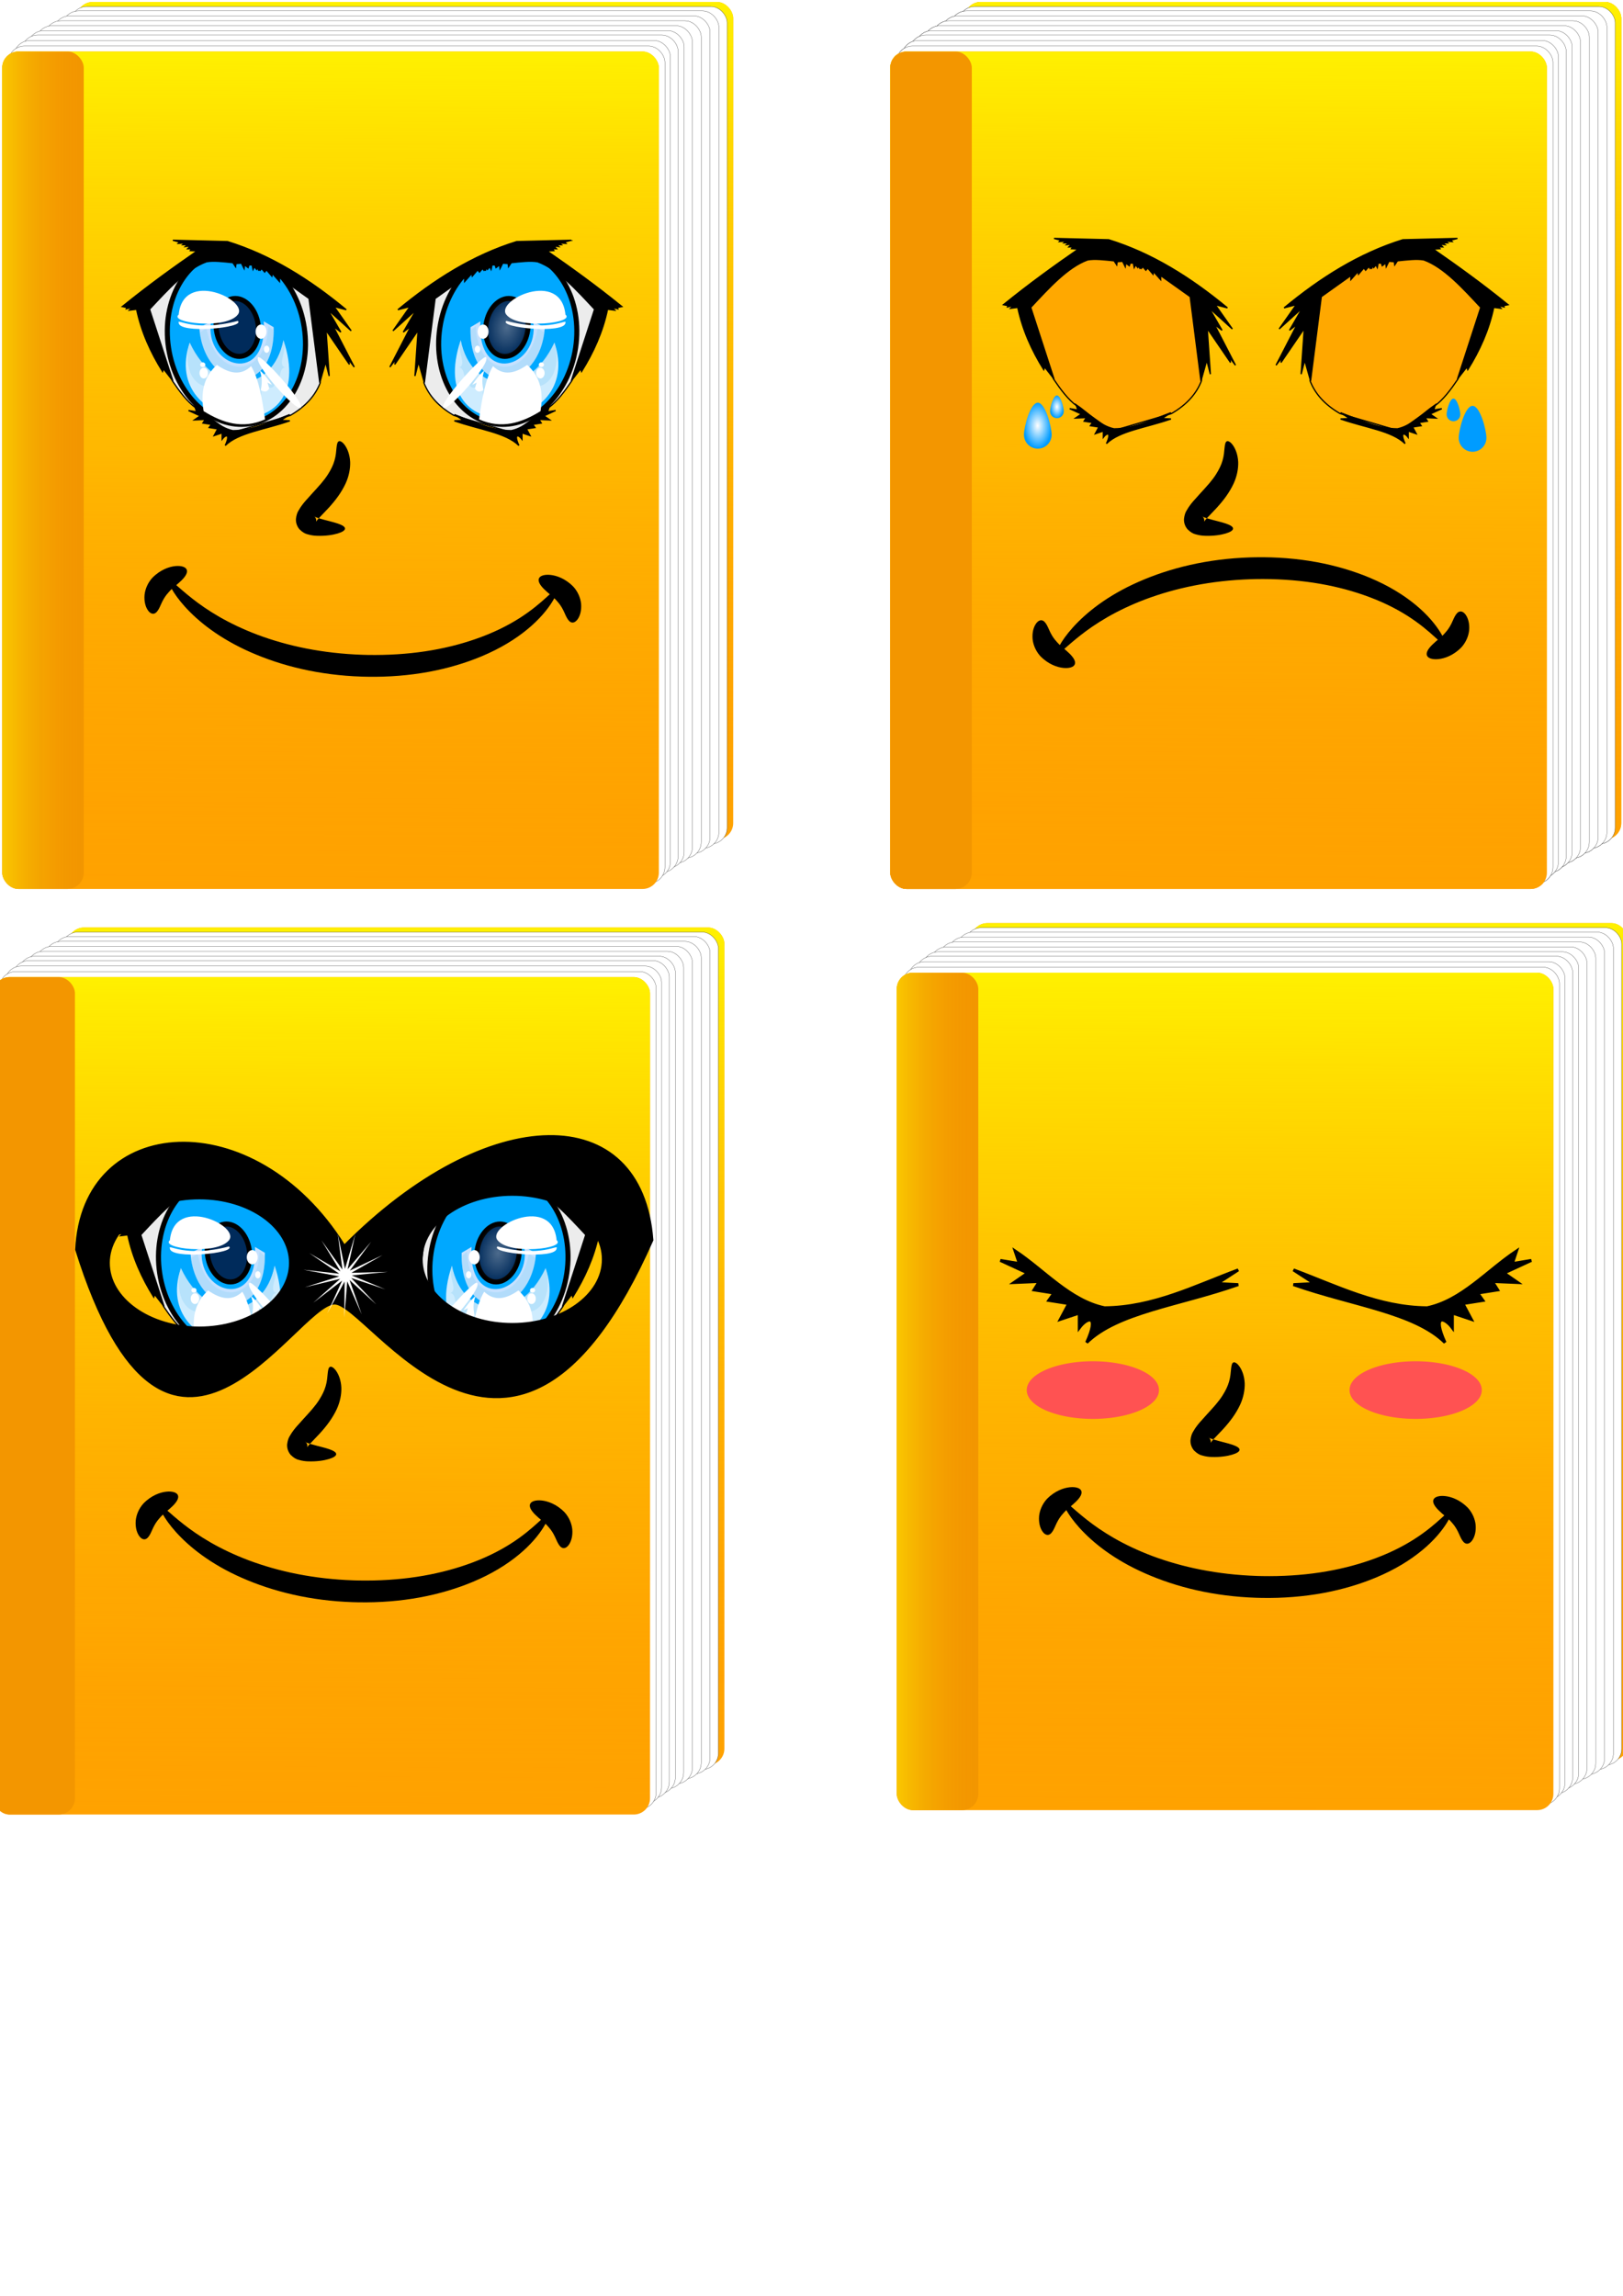 <?xml version="1.0" encoding="UTF-8"?>
<svg version="1.1" viewBox="0 0 744.09 1052.4" xmlns="http://www.w3.org/2000/svg" xmlns:xlink="http://www.w3.org/1999/xlink">
<defs>
<linearGradient id="g">
<stop stop-color="#fff" offset="0"/>
<stop stop-color="#fff" stop-opacity="0" offset="1"/>
</linearGradient>
<linearGradient id="h">
<stop stop-color="#fff800" offset="0"/>
<stop stop-color="#f39600" stop-opacity="0" offset="1"/>
</linearGradient>
<filter id="a" color-interpolation-filters="sRGB">
<feFlood flood-color="rgb(255,255,255)" result="flood"/>
<feComposite in="flood" in2="SourceGraphic" operator="in" result="composite1"/>
<feGaussianBlur in="composite" result="blur" stdDeviation="1"/>
<feOffset dx="2" dy="2" result="offset"/>
<feComposite in="SourceGraphic" in2="offset" result="composite2"/>
</filter>
<filter id="d" color-interpolation-filters="sRGB">
<feFlood flood-color="rgb(255,255,255)" result="flood"/>
<feComposite in="flood" in2="SourceGraphic" operator="in" result="composite1"/>
<feGaussianBlur in="composite" result="blur" stdDeviation="1"/>
<feOffset dx="2" dy="2" result="offset"/>
<feComposite in="SourceGraphic" in2="offset" result="composite2"/>
</filter>
<linearGradient id="b" x1="222.23" x2="220.21" y1="90.697" y2="476.58" gradientUnits="userSpaceOnUse">
<stop stop-color="#fff100" offset="0"/>
<stop stop-color="#ffa200" stop-opacity="0" offset="1"/>
</linearGradient>
<linearGradient id="j" x1="70.963" x2="108.34" y1="283.13" y2="283.13" gradientTransform="translate(116.17 7.071)" gradientUnits="userSpaceOnUse" xlink:href="#h"/>
<radialGradient id="c" cx="-247.5" cy="117.72" r="16.786" gradientTransform="matrix(1 0 0 1.383 0 -45.084)" gradientUnits="userSpaceOnUse" xlink:href="#g"/>
<linearGradient id="i" x1="70.963" x2="108.34" y1="283.13" y2="283.13" gradientTransform="translate(337.2 -67.579)" gradientUnits="userSpaceOnUse" xlink:href="#h"/>
<radialGradient id="f" cx="383.18" cy="223.45" r="29.628" gradientTransform="matrix(.42 0 0 .696 302.91 72.067)" gradientUnits="userSpaceOnUse" xlink:href="#g"/>
<radialGradient id="e" cx="383.18" cy="223.45" r="29.628" gradientTransform="matrix(1 0 0 1.656 0 -146.64)" gradientUnits="userSpaceOnUse" xlink:href="#g"/>
<linearGradient id="k" x1="70.963" x2="108.34" y1="283.13" y2="283.13" gradientTransform="translate(340.18 354.67)" gradientUnits="userSpaceOnUse" xlink:href="#h"/>
<filter id="m" x="-.093" y="-.215" width="1.186" height="1.429">
<feGaussianBlur stdDeviation="2.349"/>
</filter>
<filter id="l" x="-.093" y="-.215" width="1.186" height="1.429">
<feGaussianBlur stdDeviation="2.349"/>
</filter>
<filter id="o" color-interpolation-filters="sRGB">
<feFlood flood-color="rgb(255,255,255)" result="flood"/>
<feComposite in="flood" in2="SourceGraphic" operator="in" result="composite1"/>
<feGaussianBlur result="blur" stdDeviation="1"/>
<feOffset dx="2" dy="2" result="offset"/>
<feComposite in="SourceGraphic" in2="offset" result="composite2"/>
</filter>
<filter id="n" color-interpolation-filters="sRGB">
<feFlood flood-color="rgb(255,255,255)" result="flood"/>
<feComposite in="flood" in2="SourceGraphic" operator="in" result="composite1"/>
<feGaussianBlur result="blur" stdDeviation="1"/>
<feOffset dx="2" dy="2" result="offset"/>
<feComposite in="SourceGraphic" in2="offset" result="composite2"/>
</filter>
</defs>
<rect x="-946.04" y="138.67" width="421.28" height="421.28" ry="7.571" fill="none"/>
<g transform="translate(-186.11 -74.65)">
<g transform="translate(150.51 -17.173)">
<rect x="70.711" y="92.717" width="301.03" height="383.86" ry="7.439" fill="#ffa200"/>
<rect x="70.711" y="92.717" width="301.03" height="383.86" ry="7.439" fill="url(#b)"/>
</g>
<rect x="218.45" y="77.646" width="301.03" height="383.86" ry="7.439" fill="#fff" stroke="#000" stroke-width=".1"/>
<rect x="214.66" y="79.667" width="301.03" height="383.86" ry="7.439" fill="#fff" stroke="#000" stroke-width=".1"/>
<rect x="210.62" y="81.919" width="301.03" height="383.86" ry="7.439" fill="#fff" stroke="#000" stroke-width=".1"/>
<rect x="206.58" y="84.172" width="301.03" height="383.86" ry="7.439" fill="#fff" stroke="#000" stroke-width=".1"/>
<rect x="202.54" y="86.444" width="301.03" height="383.86" ry="7.439" fill="#fff" stroke="#000" stroke-width=".1"/>
<rect x="198.75" y="88.697" width="301.03" height="383.86" ry="7.439" fill="#fff" stroke="#000" stroke-width=".1"/>
<rect x="195.97" y="90.717" width="301.03" height="383.86" ry="7.439" fill="#fff" stroke="#000" stroke-width=".1"/>
<rect x="192.43" y="93.222" width="301.03" height="383.86" ry="7.439" fill="#fff" stroke="#000" stroke-width=".1"/>
<rect x="189.91" y="95.748" width="301.03" height="383.86" ry="7.439" fill="#fff" stroke="#000" stroke-width=".1"/>
<g transform="translate(116.42 5.556)">
<rect x="70.711" y="92.717" width="301.03" height="383.86" ry="7.439" fill="#ffa200"/>
<rect x="70.711" y="92.717" width="301.03" height="383.86" ry="7.439" fill="url(#b)"/>
</g>
<rect x="187.13" y="98.273" width="37.376" height="383.86" ry="7.439" fill="#f39600"/>
<rect x="187.13" y="98.273" width="37.376" height="383.86" ry="7.439" fill="url(#j)" opacity=".5"/>
<g transform="translate(0,26)">
<g transform="translate(30.89 -23.234)" filter="url(#a)">
<g transform="matrix(.575 0 0 .575 529.1 155.66)">
<path d="m-291.79 182.01c-12.468-7.193-20.028-16.022-23.929-26.071l1.786-69.643 65.357-35.714 30.714 6.071 43.571 35-23.571 62.857c-5.823 8.612-11.806 16.586-18.571 21.429l-27.857 20z" fill="#ececec" stroke="#000" stroke-width="1px"/>
<path transform="matrix(.99 .149 -.148 .975 -7.979 -1.69)" d="m-165 158.43c0 38.857-24.464 70.357-54.643 70.357-30.178 0-54.643-31.5-54.643-70.357s24.464-70.357 54.643-70.357c30.178 0 54.643 31.5 54.643 70.357z" fill="#00a8ff" stroke="#000" stroke-linecap="round" stroke-linejoin="round" stroke-width="4.027"/>
<path d="m-336.43 97.719c28.999-24.042 59.943-43.546 94.643-54.286l43.571-1.071-5.357 1.429 1.071 1.071-5.357-0.357 1.786 1.429h-3.929l1.786 1.429-3.929-0.357 2.143 2.143h-3.214l1.071 1.429-5.357 0.357c19.114 13.227 38.639 27.278 59.643 44.286l-3.571 0.714 0.357 1.071-4.643-1.071 2.143 2.143-5.714-0.714c-3.809 18.096-11.2 34.4-20.714 49.643l-0.714-2.143-7.5 9.643 18.571-57.143c-14.23-15.224-29.3-31.994-45.36-37.852-5.718-1.067-13.522-0.049-21.071 0.714l-2.143 3.214-0.357-2.5-4.286-0.357-2.143 4.286-0.357-2.857-2.857 2.143-0.714-2.143h-2.5l-0.714 3.571-1.071-2.143-1.786 2.143-0.714-1.429-1.071 2.5v-1.786l-1.071 1.429-1.071-1.429-2.5 2.857-1.429-1.786-4.286 5-0.357-2.143-5.714 6.429v-3.214l-23.571 16.786-8.571 67.143-4.643-16.429-2.857 11.071 2.5-36.429-18.571 27.143 0.714-3.929-4.643 6.071 16.786-32.5-6.071 4.643 10.357-17.857-18.571 16.786 13.571-19.286z" stroke="#000" stroke-width="1px"/>
<path d="m-291.43 181.29c14.72 5.482 28.852 12.73 45.357 12.857 11.714-2.442 20.332-12.622 30.357-19.286l-1.429 4.286 6.429-1.071-9.286 4.286 4.643 3.214-8.571-0.357 1.786 2.857-6.786 1.071 1.786 2.5-6.786 1.071 2.857 5.357-6.429-2.143v5c-2.759-3.695-6.892-4.686-2.5 5-10.475-10.252-31.421-12.623-51.429-19.643l7.143-0.357z" stroke="#000" stroke-width="1px"/>
<path transform="matrix(.989 .145 -.145 .989 12.276 31.303)" d="m-230.71 117.72c0 12.821-7.515 23.214-16.786 23.214-9.271 0-16.786-10.393-16.786-23.214s7.515-23.214 16.786-23.214c9.271 0 16.786 10.393 16.786 23.214z" fill="#002b5b" stroke="#000" stroke-linecap="round" stroke-linejoin="round" stroke-width="4"/>
<path transform="matrix(.989 .145 -.145 .989 12.276 31.303)" d="m-230.71 117.72c0 12.821-7.515 23.214-16.786 23.214-9.271 0-16.786-10.393-16.786-23.214s7.515-23.214 16.786-23.214c9.271 0 16.786 10.393 16.786 23.214z" fill="url(#c)" opacity=".3"/>
<path d="m-270.71 107.01-7.857 4.643c-1.264 58.475 55.467 51.952 59.286 0l-9.286-4.286c5.291 36.561-45.147 51.681-42.143-0.357z" fill="#c5e1ff"/>
<path d="m-274.31 110.82-4.286 3.532c-0.062 53.163 52.038 50.175 59.037 1.677l-5.401-3.68c-7.916 42.937-48.194 39.78-49.351-1.53z" fill="#a0d8f9" opacity=".5"/>
<path d="m-286.38 122.01c8.445 42.105 53.523 47.791 74.751 2.02 24.638 71.837-105.1 88.003-74.751-2.02z" fill="#ceecfe"/>
<path d="m-286.38 122.01c7.991 42.077 53.026 47.47 74.751 1.67 2.487 7.852 2.523 19.219-1.798 26.899-3.575 6.354-10.978 10.297-14.897 6.626-2.679 10.716-7.771 9.928-8.428 10.431-2.602-2.105-8.468-1.866-11.449-1.764-1.082 0.037-4.124 7.9-5.194 7.875-2.546-0.06-3.811-7.736-6.248-8.02-2.284-0.266-5.025 1.657-7.108 1.129-4.537-1.151 0.564-5.936-3.343-8.271-8.429 2.846-8.18 0.868-10.948-3.634-2.72 3.084-1.368-11.744-6.814-11.083 7.084-2.603-2.161-12.939 1.475-21.858z" fill="#a0d8f9" opacity=".5"/>
<path transform="matrix(.64 0 0 .64 -99.143 47.65)" d="m-257.86 105.58c0 4.931-3.038 8.929-6.786 8.929s-6.786-3.998-6.786-8.929 3.038-8.929 6.786-8.929 6.786 3.998 6.786 8.929z" fill="#fff"/>
<path transform="matrix(.32 0 0 .32 -188.29 95.435)" d="m-257.86 105.58c0 4.931-3.038 8.929-6.786 8.929s-6.786-3.998-6.786-8.929 3.038-8.929 6.786-8.929 6.786 3.998 6.786 8.929z" fill="#fff"/>
<path d="m-250 101.65c-8.949-11.462 43.545-36.348 47.143 0 8.082 6.53-37.647 12.163-47.143 0z" fill="#fff"/>
<path d="m-250 106.65c35.326 9.159 48.823-2.286 47.143 1.429-0.1 9.225-53.462 3.945-47.143-1.429z" fill="#fff"/>
<path d="m-266.25 135.58c4.521 4.562-30.355 43.394-33.75 40.357-4.695-2.832 31.196-42.596 33.75-40.357z" fill="#fff"/>
<path d="m-267.59 146.2c-3.869 3.155-6.689 7.359-9.643 11.429l3.571-1.786-1.429 4.643c2.262 3.731 4.524 2.279 6.786 1.429-1.668-8.415-0.388-11.917 0.714-15.714z" fill="#fff"/>
<path d="m-260.62 142.72c8.336 7.971 17.596 5.785 27.274-1.01 11.15 10.006 12.873 22.84 10.607 36.871-15.214 9.447-31.1 14.526-48.992 6.566 2.226-15.428 4.847-32.11 11.112-42.426z" fill="#fff"/>
<path d="m-220 141.56c0 1.036-0.919 1.875-2.054 1.875s-2.054-0.839-2.054-1.875 0.919-1.875 2.054-1.875 2.054 0.839 2.054 1.875z" fill="#fff"/>
<path transform="translate(.536 .714)" d="m-220 147.54c0 2.367-1.519 4.286-3.393 4.286s-3.393-1.919-3.393-4.286 1.519-4.286 3.393-4.286c1.874 0 3.393 1.919 3.393 4.286z" fill="#fff"/>
</g>
<g transform="matrix(-.575 0 0 .575 118.5 155.66)">
<path d="m-291.79 182.01c-12.468-7.193-20.028-16.022-23.929-26.071l1.786-69.643 65.357-35.714 30.714 6.071 43.571 35-23.571 62.857c-5.823 8.612-11.806 16.586-18.571 21.429l-27.857 20z" fill="#ececec" stroke="#000" stroke-width="1px"/>
<path transform="matrix(.99 .149 -.148 .975 -7.979 -1.69)" d="m-165 158.43c0 38.857-24.464 70.357-54.643 70.357-30.178 0-54.643-31.5-54.643-70.357s24.464-70.357 54.643-70.357c30.178 0 54.643 31.5 54.643 70.357z" fill="#00a8ff" stroke="#000" stroke-linecap="round" stroke-linejoin="round" stroke-width="4.027"/>
<path d="m-336.43 97.719c28.999-24.042 59.943-43.546 94.643-54.286l43.571-1.071-5.357 1.429 1.071 1.071-5.357-0.357 1.786 1.429h-3.929l1.786 1.429-3.929-0.357 2.143 2.143h-3.214l1.071 1.429-5.357 0.357c19.114 13.227 38.639 27.278 59.643 44.286l-3.571 0.714 0.357 1.071-4.643-1.071 2.143 2.143-5.714-0.714c-3.809 18.096-11.2 34.4-20.714 49.643l-0.714-2.143-7.5 9.643 18.571-57.143c-14.23-15.224-29.3-31.994-45.36-37.852-5.718-1.067-13.522-0.049-21.071 0.714l-2.143 3.214-0.357-2.5-4.286-0.357-2.143 4.286-0.357-2.857-2.857 2.143-0.714-2.143h-2.5l-0.714 3.571-1.071-2.143-1.786 2.143-0.714-1.429-1.071 2.5v-1.786l-1.071 1.429-1.071-1.429-2.5 2.857-1.429-1.786-4.286 5-0.357-2.143-5.714 6.429v-3.214l-23.571 16.786-8.571 67.143-4.643-16.429-2.857 11.071 2.5-36.429-18.571 27.143 0.714-3.929-4.643 6.071 16.786-32.5-6.071 4.643 10.357-17.857-18.571 16.786 13.571-19.286z" stroke="#000" stroke-width="1px"/>
<path d="m-291.43 181.29c14.72 5.482 28.852 12.73 45.357 12.857 11.714-2.442 20.332-12.622 30.357-19.286l-1.429 4.286 6.429-1.071-9.286 4.286 4.643 3.214-8.571-0.357 1.786 2.857-6.786 1.071 1.786 2.5-6.786 1.071 2.857 5.357-6.429-2.143v5c-2.759-3.695-6.892-4.686-2.5 5-10.475-10.252-31.421-12.623-51.429-19.643l7.143-0.357z" stroke="#000" stroke-width="1px"/>
<path transform="matrix(.989 .145 -.145 .989 12.276 31.303)" d="m-230.71 117.72c0 12.821-7.515 23.214-16.786 23.214-9.271 0-16.786-10.393-16.786-23.214s7.515-23.214 16.786-23.214c9.271 0 16.786 10.393 16.786 23.214z" fill="#002b5b" stroke="#000" stroke-linecap="round" stroke-linejoin="round" stroke-width="4"/>
<path transform="matrix(.989 .145 -.145 .989 12.276 31.303)" d="m-230.71 117.72c0 12.821-7.515 23.214-16.786 23.214-9.271 0-16.786-10.393-16.786-23.214s7.515-23.214 16.786-23.214c9.271 0 16.786 10.393 16.786 23.214z" fill="url(#c)" opacity=".3"/>
<path d="m-270.71 107.01-7.857 4.643c-1.264 58.475 55.467 51.952 59.286 0l-9.286-4.286c5.291 36.561-45.147 51.681-42.143-0.357z" fill="#c5e1ff"/>
<path d="m-274.31 110.82-4.286 3.532c-0.062 53.163 52.038 50.175 59.037 1.677l-5.401-3.68c-7.916 42.937-48.194 39.78-49.351-1.53z" fill="#a0d8f9" opacity=".5"/>
<path d="m-286.38 122.01c8.445 42.105 53.523 47.791 74.751 2.02 24.638 71.837-105.1 88.003-74.751-2.02z" fill="#ceecfe"/>
<path d="m-286.38 122.01c7.991 42.077 53.026 47.47 74.751 1.67 2.487 7.852 2.523 19.219-1.798 26.899-3.575 6.354-10.978 10.297-14.897 6.626-2.679 10.716-7.771 9.928-8.428 10.431-2.602-2.105-8.468-1.866-11.449-1.764-1.082 0.037-4.124 7.9-5.194 7.875-2.546-0.06-3.811-7.736-6.248-8.02-2.284-0.266-5.025 1.657-7.108 1.129-4.537-1.151 0.564-5.936-3.343-8.271-8.429 2.846-8.18 0.868-10.948-3.634-2.72 3.084-1.368-11.744-6.814-11.083 7.084-2.603-2.161-12.939 1.475-21.858z" fill="#a0d8f9" opacity=".5"/>
<path transform="matrix(.64 0 0 .64 -99.143 47.65)" d="m-257.86 105.58c0 4.931-3.038 8.929-6.786 8.929s-6.786-3.998-6.786-8.929 3.038-8.929 6.786-8.929 6.786 3.998 6.786 8.929z" fill="#fff"/>
<path transform="matrix(.32 0 0 .32 -188.29 95.435)" d="m-257.86 105.58c0 4.931-3.038 8.929-6.786 8.929s-6.786-3.998-6.786-8.929 3.038-8.929 6.786-8.929 6.786 3.998 6.786 8.929z" fill="#fff"/>
<path d="m-250 101.65c-8.949-11.462 43.545-36.348 47.143 0 8.082 6.53-37.647 12.163-47.143 0z" fill="#fff"/>
<path d="m-250 106.65c35.326 9.159 48.823-2.286 47.143 1.429-0.1 9.225-53.462 3.945-47.143-1.429z" fill="#fff"/>
<path d="m-266.25 135.58c4.521 4.562-30.355 43.394-33.75 40.357-4.695-2.832 31.196-42.596 33.75-40.357z" fill="#fff"/>
<path d="m-267.59 146.2c-3.869 3.155-6.689 7.359-9.643 11.429l3.571-1.786-1.429 4.643c2.262 3.731 4.524 2.279 6.786 1.429-1.668-8.415-0.388-11.917 0.714-15.714z" fill="#fff"/>
<path d="m-260.62 142.72c8.336 7.971 17.596 5.785 27.274-1.01 11.15 10.006 12.873 22.84 10.607 36.871-15.214 9.447-31.1 14.526-48.992 6.566 2.226-15.428 4.847-32.11 11.112-42.426z" fill="#fff"/>
<path d="m-220 141.56c0 1.036-0.919 1.875-2.054 1.875s-2.054-0.839-2.054-1.875 0.919-1.875 2.054-1.875 2.054 0.839 2.054 1.875z" fill="#fff"/>
<path transform="translate(.536 .714)" d="m-220 147.54c0 2.367-1.519 4.286-3.393 4.286s-3.393-1.919-3.393-4.286 1.519-4.286 3.393-4.286c1.874 0 3.393 1.919 3.393 4.286z" fill="#fff"/>
</g>
</g>
<g transform="translate(0,12)" fill-rule="evenodd" filter="url(#d)">
<path d="m261.63 300.81c0.37-0.27 1.433 0.477 3.181 1.965 1.748 1.487 4.195 3.706 7.469 6.275 3.274 2.569 7.389 5.481 12.397 8.36 5.008 2.879 10.919 5.721 17.543 8.22 6.734 2.52 14.224 4.691 22.302 6.277 8.079 1.586 16.745 2.587 25.727 2.888 0.774 0.026 1.546 0.047 2.317 0.062 9.259 0.166 18.21-0.406 26.517-1.657 8.308-1.25 15.972-3.178 22.802-5.538 4.067-1.405 7.828-2.956 11.235-4.593 3.408-1.637 6.463-3.359 9.163-5.077 2.784-1.772 5.193-3.538 7.24-5.169 2.047-1.631 3.735-3.129 5.108-4.372s2.436-2.233 3.227-2.863c0.791-0.63 1.313-0.901 1.559-0.737s0.207 0.758-0.142 1.739c-0.349 0.981-1.01 2.349-2.048 4.014s-2.454 3.624-4.313 5.748-4.164 4.41-6.939 6.697c-2.684 2.213-5.798 4.436-9.326 6.548-3.529 2.112-7.473 4.113-11.765 5.905-7.185 2.999-15.35 5.478-24.22 7.112-8.869 1.633-18.44 2.419-28.279 2.239-0.819-0.013-1.64-0.033-2.464-0.06-9.556-0.308-18.804-1.515-27.395-3.459-8.591-1.944-16.521-4.622-23.564-7.734-6.967-3.056-13.085-6.627-18.127-10.266-5.042-3.639-9.018-7.341-11.984-10.636-2.966-3.295-4.936-6.177-6.088-8.259-1.153-2.082-1.503-3.358-1.133-3.629z"/>
<path d="m269.71 295.76c0.266 0.637 0.156 1.397-0.264 2.231-0.42 0.834-1.152 1.74-2.065 2.652-0.913 0.912-2.002 1.826-3.069 2.735-1.068 0.908-2.105 1.808-2.947 2.826-0.04 0.049-0.08 0.097-0.119 0.146-0.878 0.947-1.609 2.006-2.205 3.063-0.811 1.394-1.383 2.996-2.065 4.253-0.682 1.257-1.457 2.16-2.418 2.298-0.961 0.137-2.006-0.497-2.874-1.931-0.869-1.434-1.56-3.705-1.3-6.722 0.271-2.512 1.363-5.302 3.409-7.625 0.084-0.088 0.168-0.176 0.253-0.262 1.783-1.815 3.705-3.072 5.498-3.9 1.793-0.828 3.461-1.236 4.884-1.384 1.423-0.148 2.608-0.039 3.506 0.243 0.897 0.282 1.51 0.741 1.777 1.378z"/>
<path d="m431.19 299.8c0.266-0.637 0.879-1.096 1.777-1.378 0.897-0.282 2.082-0.391 3.506-0.243s3.091 0.556 4.884 1.384c1.793 0.828 3.716 2.084 5.498 3.9 0.085 0.086 0.169 0.174 0.253 0.262 2.046 2.323 3.138 5.113 3.409 7.625 0.26 3.017-0.431 5.288-1.3 6.722-0.869 1.434-1.913 2.068-2.874 1.931-0.961-0.137-1.736-1.041-2.418-2.298-0.682-1.257-1.254-2.859-2.065-4.253-0.596-1.057-1.327-2.116-2.205-3.063-0.039-0.049-0.078-0.097-0.119-0.146-0.842-1.018-1.879-1.917-2.947-2.826-1.068-0.908-2.157-1.822-3.069-2.735-0.913-0.912-1.645-1.818-2.065-2.652-0.42-0.834-0.53-1.595-0.264-2.231z"/>
</g>
<path d="m341.43 250.93c0.325-0.143 0.737-0.077 1.217 0.217 0.48 0.294 1.028 0.816 1.578 1.589 0.551 0.773 1.105 1.797 1.552 3.083 0.447 1.285 0.786 2.833 0.867 4.618 0.1 3.007-0.55 6.502-2.09 9.85v1e-5c-0.939 2.019-2.116 3.995-3.459 5.88s-2.85 3.679-4.409 5.38c-0.806 0.879-1.604 1.711-2.378 2.506-1.389 1.518-2.535 2.542-3.107 3.455-0.124 0.32-0.221 0.219-0.125-0.24 3e-3 -0.72-0.235-1.286-0.697-1.849-0.514-0.311-0.465-0.34-0.143-0.036 0.573 0.363 1.421 0.628 2.376 0.928 1.632 0.491 3.196 0.881 4.612 1.248 1.416 0.368 2.684 0.713 3.736 1.069 2.103 0.713 3.328 1.48 3.328 2.302 0 0.822-1.198 1.613-3.39 2.268-1.096 0.328-2.444 0.619-4.034 0.819s-3.421 0.31-5.482 0.229c-1.204-0.035-2.634-0.194-4.296-0.693-0.972-0.195-2.254-0.873-3.697-2.296-1.118-1.349-1.693-2.972-1.604-4.741 0.196-1.692 0.633-2.974 1.144-3.759 1.262-2.277 2.79-4.059 4.075-5.441 0.751-0.86 1.516-1.706 2.28-2.543 1.478-1.618 2.869-3.119 4.09-4.56 1.222-1.441 2.274-2.824 3.131-4.193 1.408-2.215 2.402-4.314 2.939-6.223 0.675-2.215 0.785-4.331 0.95-5.913 0.165-1.583 0.388-2.667 1.038-2.954z" fill-rule="evenodd"/>
</g>
</g>
<g transform="translate(371.54 -91.822)">
<rect x="70.711" y="92.717" width="301.03" height="383.86" ry="7.439" fill="#ffa200"/>
<rect x="70.711" y="92.717" width="301.03" height="383.86" ry="7.439" fill="url(#b)"/>
</g>
<rect x="439.48" y="2.996" width="301.03" height="383.86" ry="7.439" fill="#fff" stroke="#000" stroke-width=".1"/>
<rect x="435.69" y="5.017" width="301.03" height="383.86" ry="7.439" fill="#fff" stroke="#000" stroke-width=".1"/>
<rect x="431.65" y="7.269" width="301.03" height="383.86" ry="7.439" fill="#fff" stroke="#000" stroke-width=".1"/>
<rect x="427.61" y="9.522" width="301.03" height="383.86" ry="7.439" fill="#fff" stroke="#000" stroke-width=".1"/>
<rect x="423.57" y="11.795" width="301.03" height="383.86" ry="7.439" fill="#fff" stroke="#000" stroke-width=".1"/>
<rect x="419.78" y="14.047" width="301.03" height="383.86" ry="7.439" fill="#fff" stroke="#000" stroke-width=".1"/>
<rect x="417" y="16.068" width="301.03" height="383.86" ry="7.439" fill="#fff" stroke="#000" stroke-width=".1"/>
<rect x="413.46" y="18.573" width="301.03" height="383.86" ry="7.439" fill="#fff" stroke="#000" stroke-width=".1"/>
<rect x="410.94" y="21.098" width="301.03" height="383.86" ry="7.439" fill="#fff" stroke="#000" stroke-width=".1"/>
<g transform="translate(337.45 -69.094)">
<rect x="70.711" y="92.717" width="301.03" height="383.86" ry="7.439" fill="#ffa200"/>
<rect x="70.711" y="92.717" width="301.03" height="383.86" ry="7.439" fill="url(#b)"/>
</g>
<rect x="408.16" y="23.623" width="37.376" height="383.86" ry="7.439" fill="#f39600"/>
<rect x="408.16" y="23.623" width="37.376" height="383.86" ry="7.439" fill="url(#i)" opacity=".5"/>
<path transform="matrix(.575 0 0 .575 781.02 83.78)" d="m-291.79 182.01c-12.468-7.193-20.028-16.022-23.929-26.071l1.786-69.643 65.357-35.714 30.714 6.071 43.571 35-23.571 62.857c-5.823 8.612-11.806 16.586-18.571 21.429l-27.857 20z" fill="#ffa800" filter="url(#a)" stroke="#000" stroke-width="1px"/>
<path transform="matrix(.575 0 0 .575 781.02 83.78)" d="m-336.43 97.719c28.999-24.042 59.943-43.546 94.643-54.286l43.571-1.071-5.357 1.429 1.071 1.071-5.357-0.357 1.786 1.429h-3.929l1.786 1.429-3.929-0.357 2.143 2.143h-3.214l1.071 1.429-5.357 0.357c19.114 13.227 38.639 27.278 59.643 44.286l-3.571 0.714 0.357 1.071-4.643-1.071 2.143 2.143-5.714-0.714c-3.809 18.096-11.2 34.4-20.714 49.643l-0.714-2.143-7.5 9.643 18.571-57.143c-14.23-15.224-29.3-31.994-45.36-37.852-5.718-1.067-13.522-0.049-21.071 0.714l-2.143 3.214-0.357-2.5-4.286-0.357-2.143 4.286-0.357-2.857-2.857 2.143-0.714-2.143h-2.5l-0.714 3.571-1.071-2.143-1.786 2.143-0.714-1.429-1.071 2.5v-1.786l-1.071 1.429-1.071-1.429-2.5 2.857-1.429-1.786-4.286 5-0.357-2.143-5.714 6.429v-3.214l-23.571 16.786-8.571 67.143-4.643-16.429-2.857 11.071 2.5-36.429-18.571 27.143 0.714-3.929-4.643 6.071 16.786-32.5-6.071 4.643 10.357-17.857-18.571 16.786 13.571-19.286z" filter="url(#a)" stroke="#000" stroke-width="1px"/>
<path transform="matrix(.575 0 0 .575 781.02 83.78)" d="m-291.43 181.29c14.72 5.482 28.852 12.73 45.357 12.857 11.714-2.442 20.332-12.622 30.357-19.286l-1.429 4.286 6.429-1.071-9.286 4.286 4.643 3.214-8.571-0.357 1.786 2.857-6.786 1.071 1.786 2.5-6.786 1.071 2.857 5.357-6.429-2.143v5c-2.759-3.695-6.892-4.686-2.5 5-10.475-10.252-31.421-12.623-51.429-19.643l7.143-0.357z" filter="url(#a)" stroke="#000" stroke-width="1px"/>
<path transform="matrix(-.575 0 0 .575 370.42 83.78)" d="m-291.79 182.01c-12.468-7.193-20.028-16.022-23.929-26.071l1.786-69.643 65.357-35.714 30.714 6.071 43.571 35-23.571 62.857c-5.823 8.612-11.806 16.586-18.571 21.429l-27.857 20z" fill="#ffa800" filter="url(#a)" stroke="#000" stroke-width="1px"/>
<path transform="matrix(-.575 0 0 .575 370.42 83.78)" d="m-336.43 97.719c28.999-24.042 59.943-43.546 94.643-54.286l43.571-1.071-5.357 1.429 1.071 1.071-5.357-0.357 1.786 1.429h-3.929l1.786 1.429-3.929-0.357 2.143 2.143h-3.214l1.071 1.429-5.357 0.357c19.114 13.227 38.639 27.278 59.643 44.286l-3.571 0.714 0.357 1.071-4.643-1.071 2.143 2.143-5.714-0.714c-3.809 18.096-11.2 34.4-20.714 49.643l-0.714-2.143-7.5 9.643 18.571-57.143c-14.23-15.224-29.3-31.994-45.36-37.852-5.718-1.067-13.522-0.049-21.071 0.714l-2.143 3.214-0.357-2.5-4.286-0.357-2.143 4.286-0.357-2.857-2.857 2.143-0.714-2.143h-2.5l-0.714 3.571-1.071-2.143-1.786 2.143-0.714-1.429-1.071 2.5v-1.786l-1.071 1.429-1.071-1.429-2.5 2.857-1.429-1.786-4.286 5-0.357-2.143-5.714 6.429v-3.214l-23.571 16.786-8.571 67.143-4.643-16.429-2.857 11.071 2.5-36.429-18.571 27.143 0.714-3.929-4.643 6.071 16.786-32.5-6.071 4.643 10.357-17.857-18.571 16.786 13.571-19.286z" filter="url(#a)" stroke="#000" stroke-width="1px"/>
<path transform="matrix(-.575 0 0 .575 370.42 83.78)" d="m-291.43 181.29c14.72 5.482 28.852 12.73 45.357 12.857 11.714-2.442 20.332-12.622 30.357-19.286l-1.429 4.286 6.429-1.071-9.286 4.286 4.643 3.214-8.571-0.357 1.786 2.857-6.786 1.071 1.786 2.5-6.786 1.071 2.857 5.357-6.429-2.143v5c-2.759-3.695-6.892-4.686-2.5 5-10.475-10.252-31.421-12.623-51.429-19.643l7.143-0.357z" filter="url(#a)" stroke="#000" stroke-width="1px"/>
<g transform="matrix(1 0 0 -1 221.03 602.3)" fill-rule="evenodd" filter="url(#d)">
<path d="m261.63 300.81c0.37-0.27 1.433 0.477 3.181 1.965 1.748 1.487 4.195 3.706 7.469 6.275 3.274 2.569 7.389 5.481 12.397 8.36 5.008 2.879 10.919 5.721 17.543 8.22 6.734 2.52 14.224 4.691 22.302 6.277 8.079 1.586 16.745 2.587 25.727 2.888 0.774 0.026 1.546 0.047 2.317 0.062 9.259 0.166 18.21-0.406 26.517-1.657 8.308-1.25 15.972-3.178 22.802-5.538 4.067-1.405 7.828-2.956 11.235-4.593 3.408-1.637 6.463-3.359 9.163-5.077 2.784-1.772 5.193-3.538 7.24-5.169 2.047-1.631 3.735-3.129 5.108-4.372s2.436-2.233 3.227-2.863c0.791-0.63 1.313-0.901 1.559-0.737s0.207 0.758-0.142 1.739c-0.349 0.981-1.01 2.349-2.048 4.014s-2.454 3.624-4.313 5.748-4.164 4.41-6.939 6.697c-2.684 2.213-5.798 4.436-9.326 6.548-3.529 2.112-7.473 4.113-11.765 5.905-7.185 2.999-15.35 5.478-24.22 7.112-8.869 1.633-18.44 2.419-28.279 2.239-0.819-0.013-1.64-0.033-2.464-0.06-9.556-0.308-18.804-1.515-27.395-3.459-8.591-1.944-16.521-4.622-23.564-7.734-6.967-3.056-13.085-6.627-18.127-10.266-5.042-3.639-9.018-7.341-11.984-10.636-2.966-3.295-4.936-6.177-6.088-8.259-1.153-2.082-1.503-3.358-1.133-3.629z"/>
<path d="m269.71 295.76c0.266 0.637 0.156 1.397-0.264 2.231-0.42 0.834-1.152 1.74-2.065 2.652-0.913 0.912-2.002 1.826-3.069 2.735-1.068 0.908-2.105 1.808-2.947 2.826-0.04 0.049-0.08 0.097-0.119 0.146-0.878 0.947-1.609 2.006-2.205 3.063-0.811 1.394-1.383 2.996-2.065 4.253-0.682 1.257-1.457 2.16-2.418 2.298-0.961 0.137-2.006-0.497-2.874-1.931-0.869-1.434-1.56-3.705-1.3-6.722 0.271-2.512 1.363-5.302 3.409-7.625 0.084-0.088 0.168-0.176 0.253-0.262 1.783-1.815 3.705-3.072 5.498-3.9 1.793-0.828 3.461-1.236 4.884-1.384 1.423-0.148 2.608-0.039 3.506 0.243 0.897 0.282 1.51 0.741 1.777 1.378z"/>
<path d="m431.19 299.8c0.266-0.637 0.879-1.096 1.777-1.378 0.897-0.282 2.082-0.391 3.506-0.243s3.091 0.556 4.884 1.384c1.793 0.828 3.716 2.084 5.498 3.9 0.085 0.086 0.169 0.174 0.253 0.262 2.046 2.323 3.138 5.113 3.409 7.625 0.26 3.017-0.431 5.288-1.3 6.722-0.869 1.434-1.913 2.068-2.874 1.931-0.961-0.137-1.736-1.041-2.418-2.298-0.682-1.257-1.254-2.859-2.065-4.253-0.596-1.057-1.327-2.116-2.205-3.063-0.039-0.049-0.078-0.097-0.119-0.146-0.842-1.018-1.879-1.917-2.947-2.826-1.068-0.908-2.157-1.822-3.069-2.735-0.913-0.912-1.645-1.818-2.065-2.652-0.42-0.834-0.53-1.595-0.264-2.231z"/>
</g>
<path d="m562.46 202.28c0.325-0.143 0.737-0.077 1.217 0.217 0.48 0.294 1.028 0.816 1.578 1.589 0.551 0.773 1.105 1.797 1.552 3.083 0.447 1.285 0.786 2.833 0.867 4.618 0.1 3.007-0.55 6.502-2.09 9.85v1e-5c-0.939 2.019-2.116 3.995-3.459 5.88s-2.85 3.679-4.409 5.38c-0.806 0.879-1.604 1.711-2.378 2.506-1.389 1.518-2.535 2.542-3.107 3.455-0.124 0.32-0.221 0.219-0.125-0.24 3e-3 -0.72-0.235-1.286-0.697-1.849-0.514-0.311-0.465-0.34-0.143-0.036 0.573 0.363 1.421 0.628 2.376 0.928 1.632 0.491 3.196 0.881 4.612 1.248 1.416 0.368 2.684 0.713 3.736 1.069 2.103 0.713 3.328 1.48 3.328 2.302 0 0.822-1.198 1.613-3.39 2.268-1.096 0.328-2.444 0.619-4.034 0.819s-3.421 0.31-5.482 0.229c-1.204-0.035-2.634-0.194-4.296-0.693-0.972-0.195-2.254-0.873-3.697-2.296-1.118-1.349-1.693-2.972-1.604-4.741 0.196-1.692 0.633-2.974 1.144-3.759 1.262-2.277 2.79-4.059 4.075-5.441 0.751-0.86 1.516-1.706 2.28-2.543 1.478-1.618 2.869-3.119 4.09-4.56 1.222-1.441 2.274-2.824 3.131-4.193 1.408-2.215 2.402-4.314 2.939-6.223 0.675-2.215 0.785-4.331 0.95-5.913 0.165-1.583 0.388-2.667 1.038-2.954z" fill-rule="evenodd"/>
<g transform="matrix(.106 0 0 .106 443.94 162.79)">
<path d="m412.81 242.9c0 16.363-13.265 29.628-29.628 29.628s-29.628-13.265-29.628-29.628 13.265-68.515 29.628-68.515 29.628 52.152 29.628 68.515z" fill="#009cff"/>
<path d="m412.81 242.9c0 16.363-13.265 29.628-29.628 29.628s-29.628-13.265-29.628-29.628 13.265-68.515 29.628-68.515 29.628 52.152 29.628 68.515z" fill="url(#e)"/>
</g>
<g transform="matrix(.51 0 0 .51 239.16 79.023)">
<path d="m476.45 235.83c0 6.879-5.576 12.455-12.455 12.455-6.879 0-12.455-5.576-12.455-12.455 0-6.879 5.576-28.803 12.455-28.803 6.879 0 12.455 21.924 12.455 28.803z" fill="#009cff"/>
<path d="m476.45 235.83c0 6.879-5.576 12.455-12.455 12.455-6.879 0-12.455-5.576-12.455-12.455 0-6.879 5.576-28.803 12.455-28.803 6.879 0 12.455 21.924 12.455 28.803z" fill="url(#f)"/>
</g>
<g transform="matrix(-.106 0 0 .106 706.98 164.21)">
<path d="m412.81 242.9c0 16.363-13.265 29.628-29.628 29.628s-29.628-13.265-29.628-29.628 13.265-68.515 29.628-68.515 29.628 52.152 29.628 68.515z" fill="#009cff"/>
<path d="m412.81 242.9c0 16.363-13.265 29.628-29.628 29.628s-29.628-13.265-29.628-29.628 13.265-68.515 29.628-68.515 29.628 52.152 29.628 68.515z" fill="url(#e)"/>
</g>
<g transform="matrix(-.51 0 0 .51 911.76 80.452)">
<path d="m476.45 235.83c0 6.879-5.576 12.455-12.455 12.455-6.879 0-12.455-5.576-12.455-12.455 0-6.879 5.576-28.803 12.455-28.803 6.879 0 12.455 21.924 12.455 28.803z" fill="#009cff"/>
<path d="m476.45 235.83c0 6.879-5.576 12.455-12.455 12.455-6.879 0-12.455-5.576-12.455-12.455 0-6.879 5.576-28.803 12.455-28.803 6.879 0 12.455 21.924 12.455 28.803z" fill="url(#f)"/>
</g>
<g transform="translate(371.54 -91.822)">
<rect x="70.711" y="92.717" width="301.03" height="383.86" ry="7.439" fill="#ffa200"/>
<rect x="70.711" y="92.717" width="301.03" height="383.86" ry="7.439" fill="url(#b)"/>
</g>
<rect x="439.48" y="2.996" width="301.03" height="383.86" ry="7.439" fill="#fff" stroke="#000" stroke-width=".1"/>
<rect x="435.69" y="5.017" width="301.03" height="383.86" ry="7.439" fill="#fff" stroke="#000" stroke-width=".1"/>
<rect x="431.65" y="7.269" width="301.03" height="383.86" ry="7.439" fill="#fff" stroke="#000" stroke-width=".1"/>
<rect x="427.61" y="9.522" width="301.03" height="383.86" ry="7.439" fill="#fff" stroke="#000" stroke-width=".1"/>
<rect x="423.57" y="11.795" width="301.03" height="383.86" ry="7.439" fill="#fff" stroke="#000" stroke-width=".1"/>
<rect x="419.78" y="14.047" width="301.03" height="383.86" ry="7.439" fill="#fff" stroke="#000" stroke-width=".1"/>
<rect x="417" y="16.068" width="301.03" height="383.86" ry="7.439" fill="#fff" stroke="#000" stroke-width=".1"/>
<rect x="413.46" y="18.573" width="301.03" height="383.86" ry="7.439" fill="#fff" stroke="#000" stroke-width=".1"/>
<rect x="410.94" y="21.098" width="301.03" height="383.86" ry="7.439" fill="#fff" stroke="#000" stroke-width=".1"/>
<g transform="translate(337.45 -69.094)">
<rect x="70.711" y="92.717" width="301.03" height="383.86" ry="7.439" fill="#ffa200"/>
<rect x="70.711" y="92.717" width="301.03" height="383.86" ry="7.439" fill="url(#b)"/>
</g>
<rect x="408.16" y="23.623" width="37.376" height="383.86" ry="7.439" fill="#f39600"/>
<rect x="408.16" y="23.623" width="37.376" height="383.86" ry="7.439" fill="url(#i)" opacity=".5"/>
<path transform="matrix(.575 0 0 .575 781.02 83.78)" d="m-291.79 182.01c-12.468-7.193-20.028-16.022-23.929-26.071l1.786-69.643 65.357-35.714 30.714 6.071 43.571 35-23.571 62.857c-5.823 8.612-11.806 16.586-18.571 21.429l-27.857 20z" fill="#ffa800" filter="url(#a)" stroke="#000" stroke-width="1px"/>
<path transform="matrix(.575 0 0 .575 781.02 83.78)" d="m-336.43 97.719c28.999-24.042 59.943-43.546 94.643-54.286l43.571-1.071-5.357 1.429 1.071 1.071-5.357-0.357 1.786 1.429h-3.929l1.786 1.429-3.929-0.357 2.143 2.143h-3.214l1.071 1.429-5.357 0.357c19.114 13.227 38.639 27.278 59.643 44.286l-3.571 0.714 0.357 1.071-4.643-1.071 2.143 2.143-5.714-0.714c-3.809 18.096-11.2 34.4-20.714 49.643l-0.714-2.143-7.5 9.643 18.571-57.143c-14.23-15.224-29.3-31.994-45.36-37.852-5.718-1.067-13.522-0.049-21.071 0.714l-2.143 3.214-0.357-2.5-4.286-0.357-2.143 4.286-0.357-2.857-2.857 2.143-0.714-2.143h-2.5l-0.714 3.571-1.071-2.143-1.786 2.143-0.714-1.429-1.071 2.5v-1.786l-1.071 1.429-1.071-1.429-2.5 2.857-1.429-1.786-4.286 5-0.357-2.143-5.714 6.429v-3.214l-23.571 16.786-8.571 67.143-4.643-16.429-2.857 11.071 2.5-36.429-18.571 27.143 0.714-3.929-4.643 6.071 16.786-32.5-6.071 4.643 10.357-17.857-18.571 16.786 13.571-19.286z" filter="url(#a)" stroke="#000" stroke-width="1px"/>
<path transform="matrix(.575 0 0 .575 781.02 83.78)" d="m-291.43 181.29c14.72 5.482 28.852 12.73 45.357 12.857 11.714-2.442 20.332-12.622 30.357-19.286l-1.429 4.286 6.429-1.071-9.286 4.286 4.643 3.214-8.571-0.357 1.786 2.857-6.786 1.071 1.786 2.5-6.786 1.071 2.857 5.357-6.429-2.143v5c-2.759-3.695-6.892-4.686-2.5 5-10.475-10.252-31.421-12.623-51.429-19.643l7.143-0.357z" filter="url(#a)" stroke="#000" stroke-width="1px"/>
<path transform="matrix(-.575 0 0 .575 370.42 83.78)" d="m-291.79 182.01c-12.468-7.193-20.028-16.022-23.929-26.071l1.786-69.643 65.357-35.714 30.714 6.071 43.571 35-23.571 62.857c-5.823 8.612-11.806 16.586-18.571 21.429l-27.857 20z" fill="#ffa800" filter="url(#a)" stroke="#000" stroke-width="1px"/>
<path transform="matrix(-.575 0 0 .575 370.42 83.78)" d="m-336.43 97.719c28.999-24.042 59.943-43.546 94.643-54.286l43.571-1.071-5.357 1.429 1.071 1.071-5.357-0.357 1.786 1.429h-3.929l1.786 1.429-3.929-0.357 2.143 2.143h-3.214l1.071 1.429-5.357 0.357c19.114 13.227 38.639 27.278 59.643 44.286l-3.571 0.714 0.357 1.071-4.643-1.071 2.143 2.143-5.714-0.714c-3.809 18.096-11.2 34.4-20.714 49.643l-0.714-2.143-7.5 9.643 18.571-57.143c-14.23-15.224-29.3-31.994-45.36-37.852-5.718-1.067-13.522-0.049-21.071 0.714l-2.143 3.214-0.357-2.5-4.286-0.357-2.143 4.286-0.357-2.857-2.857 2.143-0.714-2.143h-2.5l-0.714 3.571-1.071-2.143-1.786 2.143-0.714-1.429-1.071 2.5v-1.786l-1.071 1.429-1.071-1.429-2.5 2.857-1.429-1.786-4.286 5-0.357-2.143-5.714 6.429v-3.214l-23.571 16.786-8.571 67.143-4.643-16.429-2.857 11.071 2.5-36.429-18.571 27.143 0.714-3.929-4.643 6.071 16.786-32.5-6.071 4.643 10.357-17.857-18.571 16.786 13.571-19.286z" filter="url(#a)" stroke="#000" stroke-width="1px"/>
<path transform="matrix(-.575 0 0 .575 370.42 83.78)" d="m-291.43 181.29c14.72 5.482 28.852 12.73 45.357 12.857 11.714-2.442 20.332-12.622 30.357-19.286l-1.429 4.286 6.429-1.071-9.286 4.286 4.643 3.214-8.571-0.357 1.786 2.857-6.786 1.071 1.786 2.5-6.786 1.071 2.857 5.357-6.429-2.143v5c-2.759-3.695-6.892-4.686-2.5 5-10.475-10.252-31.421-12.623-51.429-19.643l7.143-0.357z" filter="url(#a)" stroke="#000" stroke-width="1px"/>
<g transform="matrix(1 0 0 -1 221.03 602.3)" fill-rule="evenodd" filter="url(#d)">
<path d="m261.63 300.81c0.37-0.27 1.433 0.477 3.181 1.965 1.748 1.487 4.195 3.706 7.469 6.275 3.274 2.569 7.389 5.481 12.397 8.36 5.008 2.879 10.919 5.721 17.543 8.22 6.734 2.52 14.224 4.691 22.302 6.277 8.079 1.586 16.745 2.587 25.727 2.888 0.774 0.026 1.546 0.047 2.317 0.062 9.259 0.166 18.21-0.406 26.517-1.657 8.308-1.25 15.972-3.178 22.802-5.538 4.067-1.405 7.828-2.956 11.235-4.593 3.408-1.637 6.463-3.359 9.163-5.077 2.784-1.772 5.193-3.538 7.24-5.169 2.047-1.631 3.735-3.129 5.108-4.372s2.436-2.233 3.227-2.863c0.791-0.63 1.313-0.901 1.559-0.737s0.207 0.758-0.142 1.739c-0.349 0.981-1.01 2.349-2.048 4.014s-2.454 3.624-4.313 5.748-4.164 4.41-6.939 6.697c-2.684 2.213-5.798 4.436-9.326 6.548-3.529 2.112-7.473 4.113-11.765 5.905-7.185 2.999-15.35 5.478-24.22 7.112-8.869 1.633-18.44 2.419-28.279 2.239-0.819-0.013-1.64-0.033-2.464-0.06-9.556-0.308-18.804-1.515-27.395-3.459-8.591-1.944-16.521-4.622-23.564-7.734-6.967-3.056-13.085-6.627-18.127-10.266-5.042-3.639-9.018-7.341-11.984-10.636-2.966-3.295-4.936-6.177-6.088-8.259-1.153-2.082-1.503-3.358-1.133-3.629z"/>
<path d="m269.71 295.76c0.266 0.637 0.156 1.397-0.264 2.231-0.42 0.834-1.152 1.74-2.065 2.652-0.913 0.912-2.002 1.826-3.069 2.735-1.068 0.908-2.105 1.808-2.947 2.826-0.04 0.049-0.08 0.097-0.119 0.146-0.878 0.947-1.609 2.006-2.205 3.063-0.811 1.394-1.383 2.996-2.065 4.253-0.682 1.257-1.457 2.16-2.418 2.298-0.961 0.137-2.006-0.497-2.874-1.931-0.869-1.434-1.56-3.705-1.3-6.722 0.271-2.512 1.363-5.302 3.409-7.625 0.084-0.088 0.168-0.176 0.253-0.262 1.783-1.815 3.705-3.072 5.498-3.9 1.793-0.828 3.461-1.236 4.884-1.384 1.423-0.148 2.608-0.039 3.506 0.243 0.897 0.282 1.51 0.741 1.777 1.378z"/>
<path d="m431.19 299.8c0.266-0.637 0.879-1.096 1.777-1.378 0.897-0.282 2.082-0.391 3.506-0.243s3.091 0.556 4.884 1.384c1.793 0.828 3.716 2.084 5.498 3.9 0.085 0.086 0.169 0.174 0.253 0.262 2.046 2.323 3.138 5.113 3.409 7.625 0.26 3.017-0.431 5.288-1.3 6.722-0.869 1.434-1.913 2.068-2.874 1.931-0.961-0.137-1.736-1.041-2.418-2.298-0.682-1.257-1.254-2.859-2.065-4.253-0.596-1.057-1.327-2.116-2.205-3.063-0.039-0.049-0.078-0.097-0.119-0.146-0.842-1.018-1.879-1.917-2.947-2.826-1.068-0.908-2.157-1.822-3.069-2.735-0.913-0.912-1.645-1.818-2.065-2.652-0.42-0.834-0.53-1.595-0.264-2.231z"/>
</g>
<path d="m562.46 202.28c0.325-0.143 0.737-0.077 1.217 0.217 0.48 0.294 1.028 0.816 1.578 1.589 0.551 0.773 1.105 1.797 1.552 3.083 0.447 1.285 0.786 2.833 0.867 4.618 0.1 3.007-0.55 6.502-2.09 9.85v1e-5c-0.939 2.019-2.116 3.995-3.459 5.88s-2.85 3.679-4.409 5.38c-0.806 0.879-1.604 1.711-2.378 2.506-1.389 1.518-2.535 2.542-3.107 3.455-0.124 0.32-0.221 0.219-0.125-0.24 3e-3 -0.72-0.235-1.286-0.697-1.849-0.514-0.311-0.465-0.34-0.143-0.036 0.573 0.363 1.421 0.628 2.376 0.928 1.632 0.491 3.196 0.881 4.612 1.248 1.416 0.368 2.684 0.713 3.736 1.069 2.103 0.713 3.328 1.48 3.328 2.302 0 0.822-1.198 1.613-3.39 2.268-1.096 0.328-2.444 0.619-4.034 0.819s-3.421 0.31-5.482 0.229c-1.204-0.035-2.634-0.194-4.296-0.693-0.972-0.195-2.254-0.873-3.697-2.296-1.118-1.349-1.693-2.972-1.604-4.741 0.196-1.692 0.633-2.974 1.144-3.759 1.262-2.277 2.79-4.059 4.075-5.441 0.751-0.86 1.516-1.706 2.28-2.543 1.478-1.618 2.869-3.119 4.09-4.56 1.222-1.441 2.274-2.824 3.131-4.193 1.408-2.215 2.402-4.314 2.939-6.223 0.675-2.215 0.785-4.331 0.95-5.913 0.165-1.583 0.388-2.667 1.038-2.954z" fill-rule="evenodd"/>
<g transform="matrix(.106 0 0 .106 443.94 162.79)">
<path d="m412.81 242.9c0 16.363-13.265 29.628-29.628 29.628s-29.628-13.265-29.628-29.628 13.265-68.515 29.628-68.515 29.628 52.152 29.628 68.515z" fill="#009cff"/>
<path d="m412.81 242.9c0 16.363-13.265 29.628-29.628 29.628s-29.628-13.265-29.628-29.628 13.265-68.515 29.628-68.515 29.628 52.152 29.628 68.515z" fill="url(#e)"/>
</g>
<g transform="matrix(.51 0 0 .51 239.16 79.023)">
<path d="m476.45 235.83c0 6.879-5.576 12.455-12.455 12.455-6.879 0-12.455-5.576-12.455-12.455 0-6.879 5.576-28.803 12.455-28.803 6.879 0 12.455 21.924 12.455 28.803z" fill="#009cff"/>
<path d="m476.45 235.83c0 6.879-5.576 12.455-12.455 12.455-6.879 0-12.455-5.576-12.455-12.455 0-6.879 5.576-28.803 12.455-28.803 6.879 0 12.455 21.924 12.455 28.803z" fill="url(#f)"/>
</g>
<g transform="matrix(-.106 0 0 .106 706.98 164.21)">
<path d="m412.81 242.9c0 16.363-13.265 29.628-29.628 29.628s-29.628-13.265-29.628-29.628 13.265-68.515 29.628-68.515 29.628 52.152 29.628 68.515z" fill="#009cff"/>
<path d="m412.81 242.9c0 16.363-13.265 29.628-29.628 29.628s-29.628-13.265-29.628-29.628 13.265-68.515 29.628-68.515 29.628 52.152 29.628 68.515z" fill="url(#e)"/>
</g>
<g transform="matrix(-.51 0 0 .51 911.76 80.452)">
<path d="m476.45 235.83c0 6.879-5.576 12.455-12.455 12.455-6.879 0-12.455-5.576-12.455-12.455 0-6.879 5.576-28.803 12.455-28.803 6.879 0 12.455 21.924 12.455 28.803z" fill="#009cff"/>
<path d="m476.45 235.83c0 6.879-5.576 12.455-12.455 12.455-6.879 0-12.455-5.576-12.455-12.455 0-6.879 5.576-28.803 12.455-28.803 6.879 0 12.455 21.924 12.455 28.803z" fill="url(#f)"/>
</g>
<g transform="translate(-190.15 349.61)">
<g transform="translate(150.51 -17.173)">
<rect x="70.711" y="92.717" width="301.03" height="383.86" ry="7.439" fill="#ffa200"/>
<rect x="70.711" y="92.717" width="301.03" height="383.86" ry="7.439" fill="url(#b)"/>
</g>
<rect x="218.45" y="77.646" width="301.03" height="383.86" ry="7.439" fill="#fff" stroke="#000" stroke-width=".1"/>
<rect x="214.66" y="79.667" width="301.03" height="383.86" ry="7.439" fill="#fff" stroke="#000" stroke-width=".1"/>
<rect x="210.62" y="81.919" width="301.03" height="383.86" ry="7.439" fill="#fff" stroke="#000" stroke-width=".1"/>
<rect x="206.58" y="84.172" width="301.03" height="383.86" ry="7.439" fill="#fff" stroke="#000" stroke-width=".1"/>
<rect x="202.54" y="86.444" width="301.03" height="383.86" ry="7.439" fill="#fff" stroke="#000" stroke-width=".1"/>
<rect x="198.75" y="88.697" width="301.03" height="383.86" ry="7.439" fill="#fff" stroke="#000" stroke-width=".1"/>
<rect x="195.97" y="90.717" width="301.03" height="383.86" ry="7.439" fill="#fff" stroke="#000" stroke-width=".1"/>
<rect x="192.43" y="93.222" width="301.03" height="383.86" ry="7.439" fill="#fff" stroke="#000" stroke-width=".1"/>
<rect x="189.91" y="95.748" width="301.03" height="383.86" ry="7.439" fill="#fff" stroke="#000" stroke-width=".1"/>
<g transform="translate(116.42 5.556)">
<rect x="70.711" y="92.717" width="301.03" height="383.86" ry="7.439" fill="#ffa200"/>
<rect x="70.711" y="92.717" width="301.03" height="383.86" ry="7.439" fill="url(#b)"/>
</g>
<rect x="187.13" y="98.273" width="37.376" height="383.86" ry="7.439" fill="#f39600"/>
<rect x="187.13" y="98.273" width="37.376" height="383.86" ry="7.439" fill="url(#j)" opacity=".5"/>
<g transform="translate(0,26)">
<g transform="translate(30.89 -23.234)" filter="url(#a)">
<g transform="matrix(.575 0 0 .575 529.1 155.66)">
<path d="m-291.79 182.01c-12.468-7.193-20.028-16.022-23.929-26.071l1.786-69.643 65.357-35.714 30.714 6.071 43.571 35-23.571 62.857c-5.823 8.612-11.806 16.586-18.571 21.429l-27.857 20z" fill="#ececec" stroke="#000" stroke-width="1px"/>
<path transform="matrix(.99 .149 -.148 .975 -7.979 -1.69)" d="m-165 158.43c0 38.857-24.464 70.357-54.643 70.357-30.178 0-54.643-31.5-54.643-70.357s24.464-70.357 54.643-70.357c30.178 0 54.643 31.5 54.643 70.357z" fill="#00a8ff" stroke="#000" stroke-linecap="round" stroke-linejoin="round" stroke-width="4.027"/>
<path d="m-336.43 97.719c28.999-24.042 59.943-43.546 94.643-54.286l43.571-1.071-5.357 1.429 1.071 1.071-5.357-0.357 1.786 1.429h-3.929l1.786 1.429-3.929-0.357 2.143 2.143h-3.214l1.071 1.429-5.357 0.357c19.114 13.227 38.639 27.278 59.643 44.286l-3.571 0.714 0.357 1.071-4.643-1.071 2.143 2.143-5.714-0.714c-3.809 18.096-11.2 34.4-20.714 49.643l-0.714-2.143-7.5 9.643 18.571-57.143c-14.23-15.224-29.3-31.994-45.36-37.852-5.718-1.067-13.522-0.049-21.071 0.714l-2.143 3.214-0.357-2.5-4.286-0.357-2.143 4.286-0.357-2.857-2.857 2.143-0.714-2.143h-2.5l-0.714 3.571-1.071-2.143-1.786 2.143-0.714-1.429-1.071 2.5v-1.786l-1.071 1.429-1.071-1.429-2.5 2.857-1.429-1.786-4.286 5-0.357-2.143-5.714 6.429v-3.214l-23.571 16.786-8.571 67.143-4.643-16.429-2.857 11.071 2.5-36.429-18.571 27.143 0.714-3.929-4.643 6.071 16.786-32.5-6.071 4.643 10.357-17.857-18.571 16.786 13.571-19.286z" stroke="#000" stroke-width="1px"/>
<path d="m-291.43 181.29c14.72 5.482 28.852 12.73 45.357 12.857 11.714-2.442 20.332-12.622 30.357-19.286l-1.429 4.286 6.429-1.071-9.286 4.286 4.643 3.214-8.571-0.357 1.786 2.857-6.786 1.071 1.786 2.5-6.786 1.071 2.857 5.357-6.429-2.143v5c-2.759-3.695-6.892-4.686-2.5 5-10.475-10.252-31.421-12.623-51.429-19.643l7.143-0.357z" stroke="#000" stroke-width="1px"/>
<path transform="matrix(.989 .145 -.145 .989 12.276 31.303)" d="m-230.71 117.72c0 12.821-7.515 23.214-16.786 23.214-9.271 0-16.786-10.393-16.786-23.214s7.515-23.214 16.786-23.214c9.271 0 16.786 10.393 16.786 23.214z" fill="#002b5b" stroke="#000" stroke-linecap="round" stroke-linejoin="round" stroke-width="4"/>
<path transform="matrix(.989 .145 -.145 .989 12.276 31.303)" d="m-230.71 117.72c0 12.821-7.515 23.214-16.786 23.214-9.271 0-16.786-10.393-16.786-23.214s7.515-23.214 16.786-23.214c9.271 0 16.786 10.393 16.786 23.214z" fill="url(#c)" opacity=".3"/>
<path d="m-270.71 107.01-7.857 4.643c-1.264 58.475 55.467 51.952 59.286 0l-9.286-4.286c5.291 36.561-45.147 51.681-42.143-0.357z" fill="#c5e1ff"/>
<path d="m-274.31 110.82-4.286 3.532c-0.062 53.163 52.038 50.175 59.037 1.677l-5.401-3.68c-7.916 42.937-48.194 39.78-49.351-1.53z" fill="#a0d8f9" opacity=".5"/>
<path d="m-286.38 122.01c8.445 42.105 53.523 47.791 74.751 2.02 24.638 71.837-105.1 88.003-74.751-2.02z" fill="#ceecfe"/>
<path d="m-286.38 122.01c7.991 42.077 53.026 47.47 74.751 1.67 2.487 7.852 2.523 19.219-1.798 26.899-3.575 6.354-10.978 10.297-14.897 6.626-2.679 10.716-7.771 9.928-8.428 10.431-2.602-2.105-8.468-1.866-11.449-1.764-1.082 0.037-4.124 7.9-5.194 7.875-2.546-0.06-3.811-7.736-6.248-8.02-2.284-0.266-5.025 1.657-7.108 1.129-4.537-1.151 0.564-5.936-3.343-8.271-8.429 2.846-8.18 0.868-10.948-3.634-2.72 3.084-1.368-11.744-6.814-11.083 7.084-2.603-2.161-12.939 1.475-21.858z" fill="#a0d8f9" opacity=".5"/>
<path transform="matrix(.64 0 0 .64 -99.143 47.65)" d="m-257.86 105.58c0 4.931-3.038 8.929-6.786 8.929s-6.786-3.998-6.786-8.929 3.038-8.929 6.786-8.929 6.786 3.998 6.786 8.929z" fill="#fff"/>
<path transform="matrix(.32 0 0 .32 -188.29 95.435)" d="m-257.86 105.58c0 4.931-3.038 8.929-6.786 8.929s-6.786-3.998-6.786-8.929 3.038-8.929 6.786-8.929 6.786 3.998 6.786 8.929z" fill="#fff"/>
<path d="m-250 101.65c-8.949-11.462 43.545-36.348 47.143 0 8.082 6.53-37.647 12.163-47.143 0z" fill="#fff"/>
<path d="m-250 106.65c35.326 9.159 48.823-2.286 47.143 1.429-0.1 9.225-53.462 3.945-47.143-1.429z" fill="#fff"/>
<path d="m-266.25 135.58c4.521 4.562-30.355 43.394-33.75 40.357-4.695-2.832 31.196-42.596 33.75-40.357z" fill="#fff"/>
<path d="m-267.59 146.2c-3.869 3.155-6.689 7.359-9.643 11.429l3.571-1.786-1.429 4.643c2.262 3.731 4.524 2.279 6.786 1.429-1.668-8.415-0.388-11.917 0.714-15.714z" fill="#fff"/>
<path d="m-260.62 142.72c8.336 7.971 17.596 5.785 27.274-1.01 11.15 10.006 12.873 22.84 10.607 36.871-15.214 9.447-31.1 14.526-48.992 6.566 2.226-15.428 4.847-32.11 11.112-42.426z" fill="#fff"/>
<path d="m-220 141.56c0 1.036-0.919 1.875-2.054 1.875s-2.054-0.839-2.054-1.875 0.919-1.875 2.054-1.875 2.054 0.839 2.054 1.875z" fill="#fff"/>
<path transform="translate(.536 .714)" d="m-220 147.54c0 2.367-1.519 4.286-3.393 4.286s-3.393-1.919-3.393-4.286 1.519-4.286 3.393-4.286c1.874 0 3.393 1.919 3.393 4.286z" fill="#fff"/>
</g>
<g transform="matrix(-.575 0 0 .575 118.5 155.66)">
<path d="m-291.79 182.01c-12.468-7.193-20.028-16.022-23.929-26.071l1.786-69.643 65.357-35.714 30.714 6.071 43.571 35-23.571 62.857c-5.823 8.612-11.806 16.586-18.571 21.429l-27.857 20z" fill="#ececec" stroke="#000" stroke-width="1px"/>
<path transform="matrix(.99 .149 -.148 .975 -7.979 -1.69)" d="m-165 158.43c0 38.857-24.464 70.357-54.643 70.357-30.178 0-54.643-31.5-54.643-70.357s24.464-70.357 54.643-70.357c30.178 0 54.643 31.5 54.643 70.357z" fill="#00a8ff" stroke="#000" stroke-linecap="round" stroke-linejoin="round" stroke-width="4.027"/>
<path d="m-336.43 97.719c28.999-24.042 59.943-43.546 94.643-54.286l43.571-1.071-5.357 1.429 1.071 1.071-5.357-0.357 1.786 1.429h-3.929l1.786 1.429-3.929-0.357 2.143 2.143h-3.214l1.071 1.429-5.357 0.357c19.114 13.227 38.639 27.278 59.643 44.286l-3.571 0.714 0.357 1.071-4.643-1.071 2.143 2.143-5.714-0.714c-3.809 18.096-11.2 34.4-20.714 49.643l-0.714-2.143-7.5 9.643 18.571-57.143c-14.23-15.224-29.3-31.994-45.36-37.852-5.718-1.067-13.522-0.049-21.071 0.714l-2.143 3.214-0.357-2.5-4.286-0.357-2.143 4.286-0.357-2.857-2.857 2.143-0.714-2.143h-2.5l-0.714 3.571-1.071-2.143-1.786 2.143-0.714-1.429-1.071 2.5v-1.786l-1.071 1.429-1.071-1.429-2.5 2.857-1.429-1.786-4.286 5-0.357-2.143-5.714 6.429v-3.214l-23.571 16.786-8.571 67.143-4.643-16.429-2.857 11.071 2.5-36.429-18.571 27.143 0.714-3.929-4.643 6.071 16.786-32.5-6.071 4.643 10.357-17.857-18.571 16.786 13.571-19.286z" stroke="#000" stroke-width="1px"/>
<path d="m-291.43 181.29c14.72 5.482 28.852 12.73 45.357 12.857 11.714-2.442 20.332-12.622 30.357-19.286l-1.429 4.286 6.429-1.071-9.286 4.286 4.643 3.214-8.571-0.357 1.786 2.857-6.786 1.071 1.786 2.5-6.786 1.071 2.857 5.357-6.429-2.143v5c-2.759-3.695-6.892-4.686-2.5 5-10.475-10.252-31.421-12.623-51.429-19.643l7.143-0.357z" stroke="#000" stroke-width="1px"/>
<path transform="matrix(.989 .145 -.145 .989 12.276 31.303)" d="m-230.71 117.72c0 12.821-7.515 23.214-16.786 23.214-9.271 0-16.786-10.393-16.786-23.214s7.515-23.214 16.786-23.214c9.271 0 16.786 10.393 16.786 23.214z" fill="#002b5b" stroke="#000" stroke-linecap="round" stroke-linejoin="round" stroke-width="4"/>
<path transform="matrix(.989 .145 -.145 .989 12.276 31.303)" d="m-230.71 117.72c0 12.821-7.515 23.214-16.786 23.214-9.271 0-16.786-10.393-16.786-23.214s7.515-23.214 16.786-23.214c9.271 0 16.786 10.393 16.786 23.214z" fill="url(#c)" opacity=".3"/>
<path d="m-270.71 107.01-7.857 4.643c-1.264 58.475 55.467 51.952 59.286 0l-9.286-4.286c5.291 36.561-45.147 51.681-42.143-0.357z" fill="#c5e1ff"/>
<path d="m-274.31 110.82-4.286 3.532c-0.062 53.163 52.038 50.175 59.037 1.677l-5.401-3.68c-7.916 42.937-48.194 39.78-49.351-1.53z" fill="#a0d8f9" opacity=".5"/>
<path d="m-286.38 122.01c8.445 42.105 53.523 47.791 74.751 2.02 24.638 71.837-105.1 88.003-74.751-2.02z" fill="#ceecfe"/>
<path d="m-286.38 122.01c7.991 42.077 53.026 47.47 74.751 1.67 2.487 7.852 2.523 19.219-1.798 26.899-3.575 6.354-10.978 10.297-14.897 6.626-2.679 10.716-7.771 9.928-8.428 10.431-2.602-2.105-8.468-1.866-11.449-1.764-1.082 0.037-4.124 7.9-5.194 7.875-2.546-0.06-3.811-7.736-6.248-8.02-2.284-0.266-5.025 1.657-7.108 1.129-4.537-1.151 0.564-5.936-3.343-8.271-8.429 2.846-8.18 0.868-10.948-3.634-2.72 3.084-1.368-11.744-6.814-11.083 7.084-2.603-2.161-12.939 1.475-21.858z" fill="#a0d8f9" opacity=".5"/>
<path transform="matrix(.64 0 0 .64 -99.143 47.65)" d="m-257.86 105.58c0 4.931-3.038 8.929-6.786 8.929s-6.786-3.998-6.786-8.929 3.038-8.929 6.786-8.929 6.786 3.998 6.786 8.929z" fill="#fff"/>
<path transform="matrix(.32 0 0 .32 -188.29 95.435)" d="m-257.86 105.58c0 4.931-3.038 8.929-6.786 8.929s-6.786-3.998-6.786-8.929 3.038-8.929 6.786-8.929 6.786 3.998 6.786 8.929z" fill="#fff"/>
<path d="m-250 101.65c-8.949-11.462 43.545-36.348 47.143 0 8.082 6.53-37.647 12.163-47.143 0z" fill="#fff"/>
<path d="m-250 106.65c35.326 9.159 48.823-2.286 47.143 1.429-0.1 9.225-53.462 3.945-47.143-1.429z" fill="#fff"/>
<path d="m-266.25 135.58c4.521 4.562-30.355 43.394-33.75 40.357-4.695-2.832 31.196-42.596 33.75-40.357z" fill="#fff"/>
<path d="m-267.59 146.2c-3.869 3.155-6.689 7.359-9.643 11.429l3.571-1.786-1.429 4.643c2.262 3.731 4.524 2.279 6.786 1.429-1.668-8.415-0.388-11.917 0.714-15.714z" fill="#fff"/>
<path d="m-260.62 142.72c8.336 7.971 17.596 5.785 27.274-1.01 11.15 10.006 12.873 22.84 10.607 36.871-15.214 9.447-31.1 14.526-48.992 6.566 2.226-15.428 4.847-32.11 11.112-42.426z" fill="#fff"/>
<path d="m-220 141.56c0 1.036-0.919 1.875-2.054 1.875s-2.054-0.839-2.054-1.875 0.919-1.875 2.054-1.875 2.054 0.839 2.054 1.875z" fill="#fff"/>
<path transform="translate(.536 .714)" d="m-220 147.54c0 2.367-1.519 4.286-3.393 4.286s-3.393-1.919-3.393-4.286 1.519-4.286 3.393-4.286c1.874 0 3.393 1.919 3.393 4.286z" fill="#fff"/>
</g>
</g>
<g transform="translate(0,12)" fill-rule="evenodd" filter="url(#d)">
<path d="m261.63 300.81c0.37-0.27 1.433 0.477 3.181 1.965 1.748 1.487 4.195 3.706 7.469 6.275 3.274 2.569 7.389 5.481 12.397 8.36 5.008 2.879 10.919 5.721 17.543 8.22 6.734 2.52 14.224 4.691 22.302 6.277 8.079 1.586 16.745 2.587 25.727 2.888 0.774 0.026 1.546 0.047 2.317 0.062 9.259 0.166 18.21-0.406 26.517-1.657 8.308-1.25 15.972-3.178 22.802-5.538 4.067-1.405 7.828-2.956 11.235-4.593 3.408-1.637 6.463-3.359 9.163-5.077 2.784-1.772 5.193-3.538 7.24-5.169 2.047-1.631 3.735-3.129 5.108-4.372s2.436-2.233 3.227-2.863c0.791-0.63 1.313-0.901 1.559-0.737s0.207 0.758-0.142 1.739c-0.349 0.981-1.01 2.349-2.048 4.014s-2.454 3.624-4.313 5.748-4.164 4.41-6.939 6.697c-2.684 2.213-5.798 4.436-9.326 6.548-3.529 2.112-7.473 4.113-11.765 5.905-7.185 2.999-15.35 5.478-24.22 7.112-8.869 1.633-18.44 2.419-28.279 2.239-0.819-0.013-1.64-0.033-2.464-0.06-9.556-0.308-18.804-1.515-27.395-3.459-8.591-1.944-16.521-4.622-23.564-7.734-6.967-3.056-13.085-6.627-18.127-10.266-5.042-3.639-9.018-7.341-11.984-10.636-2.966-3.295-4.936-6.177-6.088-8.259-1.153-2.082-1.503-3.358-1.133-3.629z"/>
<path d="m269.71 295.76c0.266 0.637 0.156 1.397-0.264 2.231-0.42 0.834-1.152 1.74-2.065 2.652-0.913 0.912-2.002 1.826-3.069 2.735-1.068 0.908-2.105 1.808-2.947 2.826-0.04 0.049-0.08 0.097-0.119 0.146-0.878 0.947-1.609 2.006-2.205 3.063-0.811 1.394-1.383 2.996-2.065 4.253-0.682 1.257-1.457 2.16-2.418 2.298-0.961 0.137-2.006-0.497-2.874-1.931-0.869-1.434-1.56-3.705-1.3-6.722 0.271-2.512 1.363-5.302 3.409-7.625 0.084-0.088 0.168-0.176 0.253-0.262 1.783-1.815 3.705-3.072 5.498-3.9 1.793-0.828 3.461-1.236 4.884-1.384 1.423-0.148 2.608-0.039 3.506 0.243 0.897 0.282 1.51 0.741 1.777 1.378z"/>
<path d="m431.19 299.8c0.266-0.637 0.879-1.096 1.777-1.378 0.897-0.282 2.082-0.391 3.506-0.243s3.091 0.556 4.884 1.384c1.793 0.828 3.716 2.084 5.498 3.9 0.085 0.086 0.169 0.174 0.253 0.262 2.046 2.323 3.138 5.113 3.409 7.625 0.26 3.017-0.431 5.288-1.3 6.722-0.869 1.434-1.913 2.068-2.874 1.931-0.961-0.137-1.736-1.041-2.418-2.298-0.682-1.257-1.254-2.859-2.065-4.253-0.596-1.057-1.327-2.116-2.205-3.063-0.039-0.049-0.078-0.097-0.119-0.146-0.842-1.018-1.879-1.917-2.947-2.826-1.068-0.908-2.157-1.822-3.069-2.735-0.913-0.912-1.645-1.818-2.065-2.652-0.42-0.834-0.53-1.595-0.264-2.231z"/>
</g>
<path d="m341.43 250.93c0.325-0.143 0.737-0.077 1.217 0.217 0.48 0.294 1.028 0.816 1.578 1.589 0.551 0.773 1.105 1.797 1.552 3.083 0.447 1.285 0.786 2.833 0.867 4.618 0.1 3.007-0.55 6.502-2.09 9.85v1e-5c-0.939 2.019-2.116 3.995-3.459 5.88s-2.85 3.679-4.409 5.38c-0.806 0.879-1.604 1.711-2.378 2.506-1.389 1.518-2.535 2.542-3.107 3.455-0.124 0.32-0.221 0.219-0.125-0.24 3e-3 -0.72-0.235-1.286-0.697-1.849-0.514-0.311-0.465-0.34-0.143-0.036 0.573 0.363 1.421 0.628 2.376 0.928 1.632 0.491 3.196 0.881 4.612 1.248 1.416 0.368 2.684 0.713 3.736 1.069 2.103 0.713 3.328 1.48 3.328 2.302 0 0.822-1.198 1.613-3.39 2.268-1.096 0.328-2.444 0.619-4.034 0.819s-3.421 0.31-5.482 0.229c-1.204-0.035-2.634-0.194-4.296-0.693-0.972-0.195-2.254-0.873-3.697-2.296-1.118-1.349-1.693-2.972-1.604-4.741 0.196-1.692 0.633-2.974 1.144-3.759 1.262-2.277 2.79-4.059 4.075-5.441 0.751-0.86 1.516-1.706 2.28-2.543 1.478-1.618 2.869-3.119 4.09-4.56 1.222-1.441 2.274-2.824 3.131-4.193 1.408-2.215 2.402-4.314 2.939-6.223 0.675-2.215 0.785-4.331 0.95-5.913 0.165-1.583 0.388-2.667 1.038-2.954z" fill-rule="evenodd"/>
</g>
</g>
<path d="m251.38 520.66c-26.52 0.4-60.65 17.14-93.5 50.15-41.03-65.59-120.32-60.62-123.07 2.03 42.001 134.47 100.39 25.97 118.38 24.78 15.36-1 82.63 114.43 146.03-29.15-2.42-32.3-21.33-48.22-47.84-47.81zm-16.5 27.12c22.87 0 41.4 13.21 41.4 29.5 0 16.3-18.53 29.5-41.4 29.5-22.88 0-41.44-13.2-41.44-29.5 0-16.29 18.56-29.5 41.44-29.5zm-143.47 1.63c22.874 0 41.434 13.2 41.434 29.5 0 16.29-18.56 29.5-41.434 29.5-22.873 0-41.406-13.21-41.406-29.5 0-16.3 18.533-29.5 41.406-29.5z" stroke="#000" stroke-width=".685px"/>
<path transform="matrix(.179 0 0 .179 87.133 485.13)" d="m476.79 630.12-68.234-62.331 31.018 87.916-36.982-84.695-7.422 92.931 0.664-92.415-44.579 81.878 38.195-84.155-74.028 56.667 69.122-61.345-90.676 21.658 88.097-27.927-91.646-17.096 91.839 10.32-76.769-52.894 79.702 46.782-48.619-79.546 53.783 75.155-12.061-92.444 18.565 90.533 26.582-89.357-19.863 90.258 60.628-70.82-54.857 74.375 84.192-40.038-80.365 45.633 93.198-2.332-91.978 9 86.089 35.776-87.687-29.189z" fill="#fff"/>
<g transform="translate(374.52 330.42)">
<rect x="70.711" y="92.717" width="301.03" height="383.86" ry="7.439" fill="#ffa200"/>
<rect x="70.711" y="92.717" width="301.03" height="383.86" ry="7.439" fill="url(#b)"/>
</g>
<rect x="442.45" y="425.24" width="301.03" height="383.86" ry="7.439" fill="#fff" stroke="#000" stroke-width=".1"/>
<rect x="438.67" y="427.26" width="301.03" height="383.86" ry="7.439" fill="#fff" stroke="#000" stroke-width=".1"/>
<rect x="434.63" y="429.51" width="301.03" height="383.86" ry="7.439" fill="#fff" stroke="#000" stroke-width=".1"/>
<rect x="430.58" y="431.77" width="301.03" height="383.86" ry="7.439" fill="#fff" stroke="#000" stroke-width=".1"/>
<rect x="426.54" y="434.04" width="301.03" height="383.86" ry="7.439" fill="#fff" stroke="#000" stroke-width=".1"/>
<rect x="422.76" y="436.29" width="301.03" height="383.86" ry="7.439" fill="#fff" stroke="#000" stroke-width=".1"/>
<rect x="419.98" y="438.31" width="301.03" height="383.86" ry="7.439" fill="#fff" stroke="#000" stroke-width=".1"/>
<rect x="416.44" y="440.82" width="301.03" height="383.86" ry="7.439" fill="#fff" stroke="#000" stroke-width=".1"/>
<rect x="413.92" y="443.34" width="301.03" height="383.86" ry="7.439" fill="#fff" stroke="#000" stroke-width=".1"/>
<g transform="translate(340.43 353.15)">
<rect x="70.711" y="92.717" width="301.03" height="383.86" ry="7.439" fill="#ffa200"/>
<rect x="70.711" y="92.717" width="301.03" height="383.86" ry="7.439" fill="url(#b)"/>
</g>
<rect x="411.14" y="445.87" width="37.376" height="383.86" ry="7.439" fill="#f39600"/>
<rect x="411.14" y="445.87" width="37.376" height="383.86" ry="7.439" fill="url(#k)" opacity=".5"/>
<path transform="matrix(1.351 0 0 1.351 984.03 334.47)" d="m-291.43 181.29c14.72 5.482 28.852 12.73 45.357 12.857 11.714-2.442 20.332-12.622 30.357-19.286l-1.429 4.286 6.429-1.071-9.286 4.286 4.643 3.214-8.571-0.357 1.786 2.857-6.786 1.071 1.786 2.5-6.786 1.071 2.857 5.357-6.429-2.143v5c-2.759-3.695-6.892-4.686-2.5 5-10.475-10.252-31.421-12.623-51.429-19.643l7.143-0.357z" filter="url(#a)" stroke="#000" stroke-width="1px"/>
<path transform="matrix(-1.351 0 0 1.351 176.65 334.47)" d="m-291.43 181.29c14.72 5.482 28.852 12.73 45.357 12.857 11.714-2.442 20.332-12.622 30.357-19.286l-1.429 4.286 6.429-1.071-9.286 4.286 4.643 3.214-8.571-0.357 1.786 2.857-6.786 1.071 1.786 2.5-6.786 1.071 2.857 5.357-6.429-2.143v5c-2.759-3.695-6.892-4.686-2.5 5-10.475-10.252-31.421-12.623-51.429-19.643l7.143-0.357z" filter="url(#a)" stroke="#000" stroke-width="1px"/>
<g transform="translate(224.01 385.59)" fill-rule="evenodd" filter="url(#d)">
<path d="m261.63 300.81c0.37-0.27 1.433 0.477 3.181 1.965 1.748 1.487 4.195 3.706 7.469 6.275 3.274 2.569 7.389 5.481 12.397 8.36 5.008 2.879 10.919 5.721 17.543 8.22 6.734 2.52 14.224 4.691 22.302 6.277 8.079 1.586 16.745 2.587 25.727 2.888 0.774 0.026 1.546 0.047 2.317 0.062 9.259 0.166 18.21-0.406 26.517-1.657 8.308-1.25 15.972-3.178 22.802-5.538 4.067-1.405 7.828-2.956 11.235-4.593 3.408-1.637 6.463-3.359 9.163-5.077 2.784-1.772 5.193-3.538 7.24-5.169 2.047-1.631 3.735-3.129 5.108-4.372s2.436-2.233 3.227-2.863c0.791-0.63 1.313-0.901 1.559-0.737s0.207 0.758-0.142 1.739c-0.349 0.981-1.01 2.349-2.048 4.014s-2.454 3.624-4.313 5.748-4.164 4.41-6.939 6.697c-2.684 2.213-5.798 4.436-9.326 6.548-3.529 2.112-7.473 4.113-11.765 5.905-7.185 2.999-15.35 5.478-24.22 7.112-8.869 1.633-18.44 2.419-28.279 2.239-0.819-0.013-1.64-0.033-2.464-0.06-9.556-0.308-18.804-1.515-27.395-3.459-8.591-1.944-16.521-4.622-23.564-7.734-6.967-3.056-13.085-6.627-18.127-10.266-5.042-3.639-9.018-7.341-11.984-10.636-2.966-3.295-4.936-6.177-6.088-8.259-1.153-2.082-1.503-3.358-1.133-3.629z"/>
<path d="m269.71 295.76c0.266 0.637 0.156 1.397-0.264 2.231-0.42 0.834-1.152 1.74-2.065 2.652-0.913 0.912-2.002 1.826-3.069 2.735-1.068 0.908-2.105 1.808-2.947 2.826-0.04 0.049-0.08 0.097-0.119 0.146-0.878 0.947-1.609 2.006-2.205 3.063-0.811 1.394-1.383 2.996-2.065 4.253-0.682 1.257-1.457 2.16-2.418 2.298-0.961 0.137-2.006-0.497-2.874-1.931-0.869-1.434-1.56-3.705-1.3-6.722 0.271-2.512 1.363-5.302 3.409-7.625 0.084-0.088 0.168-0.176 0.253-0.262 1.783-1.815 3.705-3.072 5.498-3.9 1.793-0.828 3.461-1.236 4.884-1.384 1.423-0.148 2.608-0.039 3.506 0.243 0.897 0.282 1.51 0.741 1.777 1.378z"/>
<path d="m431.19 299.8c0.266-0.637 0.879-1.096 1.777-1.378 0.897-0.282 2.082-0.391 3.506-0.243s3.091 0.556 4.884 1.384c1.793 0.828 3.716 2.084 5.498 3.9 0.085 0.086 0.169 0.174 0.253 0.262 2.046 2.323 3.138 5.113 3.409 7.625 0.26 3.017-0.431 5.288-1.3 6.722-0.869 1.434-1.913 2.068-2.874 1.931-0.961-0.137-1.736-1.041-2.418-2.298-0.682-1.257-1.254-2.859-2.065-4.253-0.596-1.057-1.327-2.116-2.205-3.063-0.039-0.049-0.078-0.097-0.119-0.146-0.842-1.018-1.879-1.917-2.947-2.826-1.068-0.908-2.157-1.822-3.069-2.735-0.913-0.912-1.645-1.818-2.065-2.652-0.42-0.834-0.53-1.595-0.264-2.231z"/>
</g>
<path d="m565.44 624.53c0.325-0.143 0.737-0.077 1.217 0.217 0.48 0.294 1.028 0.816 1.578 1.589 0.551 0.773 1.105 1.797 1.552 3.083 0.447 1.285 0.786 2.833 0.867 4.618 0.1 3.007-0.55 6.502-2.09 9.85v1e-5c-0.939 2.019-2.116 3.995-3.459 5.88s-2.85 3.679-4.409 5.38c-0.806 0.879-1.604 1.711-2.378 2.506-1.389 1.518-2.535 2.542-3.107 3.455-0.124 0.32-0.221 0.219-0.125-0.24 3e-3 -0.72-0.235-1.286-0.697-1.849-0.514-0.311-0.465-0.34-0.143-0.036 0.573 0.363 1.421 0.628 2.376 0.928 1.632 0.491 3.196 0.881 4.612 1.248 1.416 0.368 2.684 0.713 3.736 1.069 2.103 0.713 3.328 1.48 3.328 2.302 0 0.822-1.198 1.613-3.39 2.268-1.096 0.328-2.444 0.619-4.034 0.819s-3.421 0.31-5.482 0.229c-1.204-0.035-2.634-0.194-4.296-0.693-0.972-0.195-2.254-0.873-3.697-2.296-1.118-1.349-1.693-2.972-1.604-4.741 0.196-1.692 0.633-2.974 1.144-3.759 1.262-2.277 2.79-4.059 4.075-5.441 0.751-0.86 1.516-1.706 2.28-2.543 1.478-1.618 2.869-3.119 4.09-4.56 1.222-1.441 2.274-2.824 3.131-4.193 1.408-2.215 2.402-4.314 2.939-6.223 0.675-2.215 0.785-4.331 0.95-5.913 0.165-1.583 0.388-2.667 1.038-2.954z" fill-rule="evenodd"/>
<path d="m531.34 637.19a30.305 13.132 0 1 1-60.609 0 30.305 13.132 0 1 1 60.609 0z" fill="#ff5252" filter="url(#m)"/>
<path transform="translate(148)" d="m531.34 637.19a30.305 13.132 0 1 1-60.609 0 30.305 13.132 0 1 1 60.609 0z" fill="#ff5252" filter="url(#l)"/>
<g transform="matrix(1.704 0 0 1.704 -1339.6 -84.22)">
<g transform="translate(30.89 -23.234)" filter="url(#o)">
<g transform="matrix(.575 0 0 .575 529.1 155.66)">
<path d="m-291.79 182.01c-12.468-7.193-20.028-16.022-23.929-26.071l1.786-69.643 65.357-35.714 30.714 6.071 43.571 35-23.571 62.857c-5.823 8.612-11.806 16.586-18.571 21.429l-27.857 20z" fill="#ececec" stroke="#000" stroke-width="1px"/>
<path transform="matrix(.99 .149 -.148 .975 -7.979 -1.69)" d="m-165 158.43c0 38.857-24.464 70.357-54.643 70.357-30.178 0-54.643-31.5-54.643-70.357s24.464-70.357 54.643-70.357c30.178 0 54.643 31.5 54.643 70.357z" fill="#00a8ff" stroke="#000" stroke-linecap="round" stroke-linejoin="round" stroke-width="4.027"/>
<path d="m-336.43 97.719c28.999-24.042 59.943-43.546 94.643-54.286l43.571-1.071-5.357 1.429 1.071 1.071-5.357-0.357 1.786 1.429h-3.929l1.786 1.429-3.929-0.357 2.143 2.143h-3.214l1.071 1.429-5.357 0.357c19.114 13.227 38.639 27.278 59.643 44.286l-3.571 0.714 0.357 1.071-4.643-1.071 2.143 2.143-5.714-0.714c-3.809 18.096-11.2 34.4-20.714 49.643l-0.714-2.143-7.5 9.643 18.571-57.143c-14.23-15.224-29.3-31.994-45.36-37.852-5.718-1.067-13.522-0.049-21.071 0.714l-2.143 3.214-0.357-2.5-4.286-0.357-2.143 4.286-0.357-2.857-2.857 2.143-0.714-2.143h-2.5l-0.714 3.571-1.071-2.143-1.786 2.143-0.714-1.429-1.071 2.5v-1.786l-1.071 1.429-1.071-1.429-2.5 2.857-1.429-1.786-4.286 5-0.357-2.143-5.714 6.429v-3.214l-23.571 16.786-8.571 67.143-4.643-16.429-2.857 11.071 2.5-36.429-18.571 27.143 0.714-3.929-4.643 6.071 16.786-32.5-6.071 4.643 10.357-17.857-18.571 16.786 13.571-19.286z" stroke="#000" stroke-width="1px"/>
<path d="m-291.43 181.29c14.72 5.482 28.852 12.73 45.357 12.857 11.714-2.442 20.332-12.622 30.357-19.286l-1.429 4.286 6.429-1.071-9.286 4.286 4.643 3.214-8.571-0.357 1.786 2.857-6.786 1.071 1.786 2.5-6.786 1.071 2.857 5.357-6.429-2.143v5c-2.759-3.695-6.892-4.686-2.5 5-10.475-10.252-31.421-12.623-51.429-19.643l7.143-0.357z" stroke="#000" stroke-width="1px"/>
<path transform="matrix(.989 .145 -.145 .989 12.276 31.303)" d="m-230.71 117.72c0 12.821-7.515 23.214-16.786 23.214-9.271 0-16.786-10.393-16.786-23.214s7.515-23.214 16.786-23.214c9.271 0 16.786 10.393 16.786 23.214z" fill="#002b5b" stroke="#000" stroke-linecap="round" stroke-linejoin="round" stroke-width="4"/>
<path transform="matrix(.989 .145 -.145 .989 12.276 31.303)" d="m-230.71 117.72c0 12.821-7.515 23.214-16.786 23.214-9.271 0-16.786-10.393-16.786-23.214s7.515-23.214 16.786-23.214c9.271 0 16.786 10.393 16.786 23.214z" fill="url(#c)" opacity=".3"/>
<path d="m-270.71 107.01-7.857 4.643c-1.264 58.475 55.467 51.952 59.286 0l-9.286-4.286c5.291 36.561-45.147 51.681-42.143-0.357z" fill="#c5e1ff"/>
<path d="m-274.31 110.82-4.286 3.532c-0.062 53.163 52.038 50.175 59.037 1.677l-5.401-3.68c-7.916 42.937-48.194 39.78-49.351-1.53z" fill="#a0d8f9" opacity=".5"/>
<path d="m-286.38 122.01c8.445 42.105 53.523 47.791 74.751 2.02 24.638 71.837-105.1 88.003-74.751-2.02z" fill="#ceecfe"/>
<path d="m-286.38 122.01c7.991 42.077 53.026 47.47 74.751 1.67 2.487 7.852 2.523 19.219-1.798 26.899-3.575 6.354-10.978 10.297-14.897 6.626-2.679 10.716-7.771 9.928-8.428 10.431-2.602-2.105-8.468-1.866-11.449-1.764-1.082 0.037-4.124 7.9-5.194 7.875-2.546-0.06-3.811-7.736-6.248-8.02-2.284-0.266-5.025 1.657-7.108 1.129-4.537-1.151 0.564-5.936-3.343-8.271-8.429 2.846-8.18 0.868-10.948-3.634-2.72 3.084-1.368-11.744-6.814-11.083 7.084-2.603-2.161-12.939 1.475-21.858z" fill="#a0d8f9" opacity=".5"/>
<path transform="matrix(.64 0 0 .64 -99.143 47.65)" d="m-257.86 105.58c0 4.931-3.038 8.929-6.786 8.929s-6.786-3.998-6.786-8.929 3.038-8.929 6.786-8.929 6.786 3.998 6.786 8.929z" fill="#fff"/>
<path transform="matrix(.32 0 0 .32 -188.29 95.435)" d="m-257.86 105.58c0 4.931-3.038 8.929-6.786 8.929s-6.786-3.998-6.786-8.929 3.038-8.929 6.786-8.929 6.786 3.998 6.786 8.929z" fill="#fff"/>
<path d="m-250 101.65c-8.949-11.462 43.545-36.348 47.143 0 8.082 6.53-37.647 12.163-47.143 0z" fill="#fff"/>
<path d="m-250 106.65c35.326 9.159 48.823-2.286 47.143 1.429-0.1 9.225-53.462 3.945-47.143-1.429z" fill="#fff"/>
<path d="m-266.25 135.58c4.521 4.562-30.355 43.394-33.75 40.357-4.695-2.832 31.196-42.596 33.75-40.357z" fill="#fff"/>
<path d="m-267.59 146.2c-3.869 3.155-6.689 7.359-9.643 11.429l3.571-1.786-1.429 4.643c2.262 3.731 4.524 2.279 6.786 1.429-1.668-8.415-0.388-11.917 0.714-15.714z" fill="#fff"/>
<path d="m-260.62 142.72c8.336 7.971 17.596 5.785 27.274-1.01 11.15 10.006 12.873 22.84 10.607 36.871-15.214 9.447-31.1 14.526-48.992 6.566 2.226-15.428 4.847-32.11 11.112-42.426z" fill="#fff"/>
<path d="m-220 141.56c0 1.036-0.919 1.875-2.054 1.875s-2.054-0.839-2.054-1.875 0.919-1.875 2.054-1.875 2.054 0.839 2.054 1.875z" fill="#fff"/>
<path transform="translate(.536 .714)" d="m-220 147.54c0 2.367-1.519 4.286-3.393 4.286s-3.393-1.919-3.393-4.286 1.519-4.286 3.393-4.286c1.874 0 3.393 1.919 3.393 4.286z" fill="#fff"/>
</g>
<g transform="matrix(-.575 0 0 .575 118.5 155.66)">
<path d="m-291.79 182.01c-12.468-7.193-20.028-16.022-23.929-26.071l1.786-69.643 65.357-35.714 30.714 6.071 43.571 35-23.571 62.857c-5.823 8.612-11.806 16.586-18.571 21.429l-27.857 20z" fill="#ececec" stroke="#000" stroke-width="1px"/>
<path transform="matrix(.99 .149 -.148 .975 -7.979 -1.69)" d="m-165 158.43c0 38.857-24.464 70.357-54.643 70.357-30.178 0-54.643-31.5-54.643-70.357s24.464-70.357 54.643-70.357c30.178 0 54.643 31.5 54.643 70.357z" fill="#00a8ff" stroke="#000" stroke-linecap="round" stroke-linejoin="round" stroke-width="4.027"/>
<path d="m-336.43 97.719c28.999-24.042 59.943-43.546 94.643-54.286l43.571-1.071-5.357 1.429 1.071 1.071-5.357-0.357 1.786 1.429h-3.929l1.786 1.429-3.929-0.357 2.143 2.143h-3.214l1.071 1.429-5.357 0.357c19.114 13.227 38.639 27.278 59.643 44.286l-3.571 0.714 0.357 1.071-4.643-1.071 2.143 2.143-5.714-0.714c-3.809 18.096-11.2 34.4-20.714 49.643l-0.714-2.143-7.5 9.643 18.571-57.143c-14.23-15.224-29.3-31.994-45.36-37.852-5.718-1.067-13.522-0.049-21.071 0.714l-2.143 3.214-0.357-2.5-4.286-0.357-2.143 4.286-0.357-2.857-2.857 2.143-0.714-2.143h-2.5l-0.714 3.571-1.071-2.143-1.786 2.143-0.714-1.429-1.071 2.5v-1.786l-1.071 1.429-1.071-1.429-2.5 2.857-1.429-1.786-4.286 5-0.357-2.143-5.714 6.429v-3.214l-23.571 16.786-8.571 67.143-4.643-16.429-2.857 11.071 2.5-36.429-18.571 27.143 0.714-3.929-4.643 6.071 16.786-32.5-6.071 4.643 10.357-17.857-18.571 16.786 13.571-19.286z" stroke="#000" stroke-width="1px"/>
<path d="m-291.43 181.29c14.72 5.482 28.852 12.73 45.357 12.857 11.714-2.442 20.332-12.622 30.357-19.286l-1.429 4.286 6.429-1.071-9.286 4.286 4.643 3.214-8.571-0.357 1.786 2.857-6.786 1.071 1.786 2.5-6.786 1.071 2.857 5.357-6.429-2.143v5c-2.759-3.695-6.892-4.686-2.5 5-10.475-10.252-31.421-12.623-51.429-19.643l7.143-0.357z" stroke="#000" stroke-width="1px"/>
<path transform="matrix(.989 .145 -.145 .989 12.276 31.303)" d="m-230.71 117.72c0 12.821-7.515 23.214-16.786 23.214-9.271 0-16.786-10.393-16.786-23.214s7.515-23.214 16.786-23.214c9.271 0 16.786 10.393 16.786 23.214z" fill="#002b5b" stroke="#000" stroke-linecap="round" stroke-linejoin="round" stroke-width="4"/>
<path transform="matrix(.989 .145 -.145 .989 12.276 31.303)" d="m-230.71 117.72c0 12.821-7.515 23.214-16.786 23.214-9.271 0-16.786-10.393-16.786-23.214s7.515-23.214 16.786-23.214c9.271 0 16.786 10.393 16.786 23.214z" fill="url(#c)" opacity=".3"/>
<path d="m-270.71 107.01-7.857 4.643c-1.264 58.475 55.467 51.952 59.286 0l-9.286-4.286c5.291 36.561-45.147 51.681-42.143-0.357z" fill="#c5e1ff"/>
<path d="m-274.31 110.82-4.286 3.532c-0.062 53.163 52.038 50.175 59.037 1.677l-5.401-3.68c-7.916 42.937-48.194 39.78-49.351-1.53z" fill="#a0d8f9" opacity=".5"/>
<path d="m-286.38 122.01c8.445 42.105 53.523 47.791 74.751 2.02 24.638 71.837-105.1 88.003-74.751-2.02z" fill="#ceecfe"/>
<path d="m-286.38 122.01c7.991 42.077 53.026 47.47 74.751 1.67 2.487 7.852 2.523 19.219-1.798 26.899-3.575 6.354-10.978 10.297-14.897 6.626-2.679 10.716-7.771 9.928-8.428 10.431-2.602-2.105-8.468-1.866-11.449-1.764-1.082 0.037-4.124 7.9-5.194 7.875-2.546-0.06-3.811-7.736-6.248-8.02-2.284-0.266-5.025 1.657-7.108 1.129-4.537-1.151 0.564-5.936-3.343-8.271-8.429 2.846-8.18 0.868-10.948-3.634-2.72 3.084-1.368-11.744-6.814-11.083 7.084-2.603-2.161-12.939 1.475-21.858z" fill="#a0d8f9" opacity=".5"/>
<path transform="matrix(.64 0 0 .64 -99.143 47.65)" d="m-257.86 105.58c0 4.931-3.038 8.929-6.786 8.929s-6.786-3.998-6.786-8.929 3.038-8.929 6.786-8.929 6.786 3.998 6.786 8.929z" fill="#fff"/>
<path transform="matrix(.32 0 0 .32 -188.29 95.435)" d="m-257.86 105.58c0 4.931-3.038 8.929-6.786 8.929s-6.786-3.998-6.786-8.929 3.038-8.929 6.786-8.929 6.786 3.998 6.786 8.929z" fill="#fff"/>
<path d="m-250 101.65c-8.949-11.462 43.545-36.348 47.143 0 8.082 6.53-37.647 12.163-47.143 0z" fill="#fff"/>
<path d="m-250 106.65c35.326 9.159 48.823-2.286 47.143 1.429-0.1 9.225-53.462 3.945-47.143-1.429z" fill="#fff"/>
<path d="m-266.25 135.58c4.521 4.562-30.355 43.394-33.75 40.357-4.695-2.832 31.196-42.596 33.75-40.357z" fill="#fff"/>
<path d="m-267.59 146.2c-3.869 3.155-6.689 7.359-9.643 11.429l3.571-1.786-1.429 4.643c2.262 3.731 4.524 2.279 6.786 1.429-1.668-8.415-0.388-11.917 0.714-15.714z" fill="#fff"/>
<path d="m-260.62 142.72c8.336 7.971 17.596 5.785 27.274-1.01 11.15 10.006 12.873 22.84 10.607 36.871-15.214 9.447-31.1 14.526-48.992 6.566 2.226-15.428 4.847-32.11 11.112-42.426z" fill="#fff"/>
<path d="m-220 141.56c0 1.036-0.919 1.875-2.054 1.875s-2.054-0.839-2.054-1.875 0.919-1.875 2.054-1.875 2.054 0.839 2.054 1.875z" fill="#fff"/>
<path transform="translate(.536 .714)" d="m-220 147.54c0 2.367-1.519 4.286-3.393 4.286s-3.393-1.919-3.393-4.286 1.519-4.286 3.393-4.286c1.874 0 3.393 1.919 3.393 4.286z" fill="#fff"/>
</g>
</g>
<g transform="translate(0,12)" fill-rule="evenodd" filter="url(#n)">
<path d="m261.63 300.81c0.37-0.27 1.433 0.477 3.181 1.965 1.748 1.487 4.195 3.706 7.469 6.275 3.274 2.569 7.389 5.481 12.397 8.36 5.008 2.879 10.919 5.721 17.543 8.22 6.734 2.52 14.224 4.691 22.302 6.277 8.079 1.586 16.745 2.587 25.727 2.888 0.774 0.026 1.546 0.047 2.317 0.062 9.259 0.166 18.21-0.406 26.517-1.657 8.308-1.25 15.972-3.178 22.802-5.538 4.067-1.405 7.828-2.956 11.235-4.593 3.408-1.637 6.463-3.359 9.163-5.077 2.784-1.772 5.193-3.538 7.24-5.169 2.047-1.631 3.735-3.129 5.108-4.372s2.436-2.233 3.227-2.863c0.791-0.63 1.313-0.901 1.559-0.737s0.207 0.758-0.142 1.739c-0.349 0.981-1.01 2.349-2.048 4.014s-2.454 3.624-4.313 5.748-4.164 4.41-6.939 6.697c-2.684 2.213-5.798 4.436-9.326 6.548-3.529 2.112-7.473 4.113-11.765 5.905-7.185 2.999-15.35 5.478-24.22 7.112-8.869 1.633-18.44 2.419-28.279 2.239-0.819-0.013-1.64-0.033-2.464-0.06-9.556-0.308-18.804-1.515-27.395-3.459-8.591-1.944-16.521-4.622-23.564-7.734-6.967-3.056-13.085-6.627-18.127-10.266-5.042-3.639-9.018-7.341-11.984-10.636-2.966-3.295-4.936-6.177-6.088-8.259-1.153-2.082-1.503-3.358-1.133-3.629z"/>
<path d="m269.71 295.76c0.266 0.637 0.156 1.397-0.264 2.231-0.42 0.834-1.152 1.74-2.065 2.652-0.913 0.912-2.002 1.826-3.069 2.735-1.068 0.908-2.105 1.808-2.947 2.826-0.04 0.049-0.08 0.097-0.119 0.146-0.878 0.947-1.609 2.006-2.205 3.063-0.811 1.394-1.383 2.996-2.065 4.253-0.682 1.257-1.457 2.16-2.418 2.298-0.961 0.137-2.006-0.497-2.874-1.931-0.869-1.434-1.56-3.705-1.3-6.722 0.271-2.512 1.363-5.302 3.409-7.625 0.084-0.088 0.168-0.176 0.253-0.262 1.783-1.815 3.705-3.072 5.498-3.9 1.793-0.828 3.461-1.236 4.884-1.384 1.423-0.148 2.608-0.039 3.506 0.243 0.897 0.282 1.51 0.741 1.777 1.378z"/>
<path d="m431.19 299.8c0.266-0.637 0.879-1.096 1.777-1.378 0.897-0.282 2.082-0.391 3.506-0.243s3.091 0.556 4.884 1.384c1.793 0.828 3.716 2.084 5.498 3.9 0.085 0.086 0.169 0.174 0.253 0.262 2.046 2.323 3.138 5.113 3.409 7.625 0.26 3.017-0.431 5.288-1.3 6.722-0.869 1.434-1.913 2.068-2.874 1.931-0.961-0.137-1.736-1.041-2.418-2.298-0.682-1.257-1.254-2.859-2.065-4.253-0.596-1.057-1.327-2.116-2.205-3.063-0.039-0.049-0.078-0.097-0.119-0.146-0.842-1.018-1.879-1.917-2.947-2.826-1.068-0.908-2.157-1.822-3.069-2.735-0.913-0.912-1.645-1.818-2.065-2.652-0.42-0.834-0.53-1.595-0.264-2.231z"/>
</g>
<path d="m341.43 250.93c0.325-0.143 0.737-0.077 1.217 0.217 0.48 0.294 1.028 0.816 1.578 1.589 0.551 0.773 1.105 1.797 1.552 3.083 0.447 1.285 0.786 2.833 0.867 4.618 0.1 3.007-0.55 6.502-2.09 9.85v1e-5c-0.939 2.019-2.116 3.995-3.459 5.88s-2.85 3.679-4.409 5.38c-0.806 0.879-1.604 1.711-2.378 2.506-1.389 1.518-2.535 2.542-3.107 3.455-0.124 0.32-0.221 0.219-0.125-0.24 3e-3 -0.72-0.235-1.286-0.697-1.849-0.514-0.311-0.465-0.34-0.143-0.036 0.573 0.363 1.421 0.628 2.376 0.928 1.632 0.491 3.196 0.881 4.612 1.248 1.416 0.368 2.684 0.713 3.736 1.069 2.103 0.713 3.328 1.48 3.328 2.302 0 0.822-1.198 1.613-3.39 2.268-1.096 0.328-2.444 0.619-4.034 0.819s-3.421 0.31-5.482 0.229c-1.204-0.035-2.634-0.194-4.296-0.693-0.972-0.195-2.254-0.873-3.697-2.296-1.118-1.349-1.693-2.972-1.604-4.741 0.196-1.692 0.633-2.974 1.144-3.759 1.262-2.277 2.79-4.059 4.075-5.441 0.751-0.86 1.516-1.706 2.28-2.543 1.478-1.618 2.869-3.119 4.09-4.56 1.222-1.441 2.274-2.824 3.131-4.193 1.408-2.215 2.402-4.314 2.939-6.223 0.675-2.215 0.785-4.331 0.95-5.913 0.165-1.583 0.388-2.667 1.038-2.954z" fill-rule="evenodd"/>
</g>
</svg>
